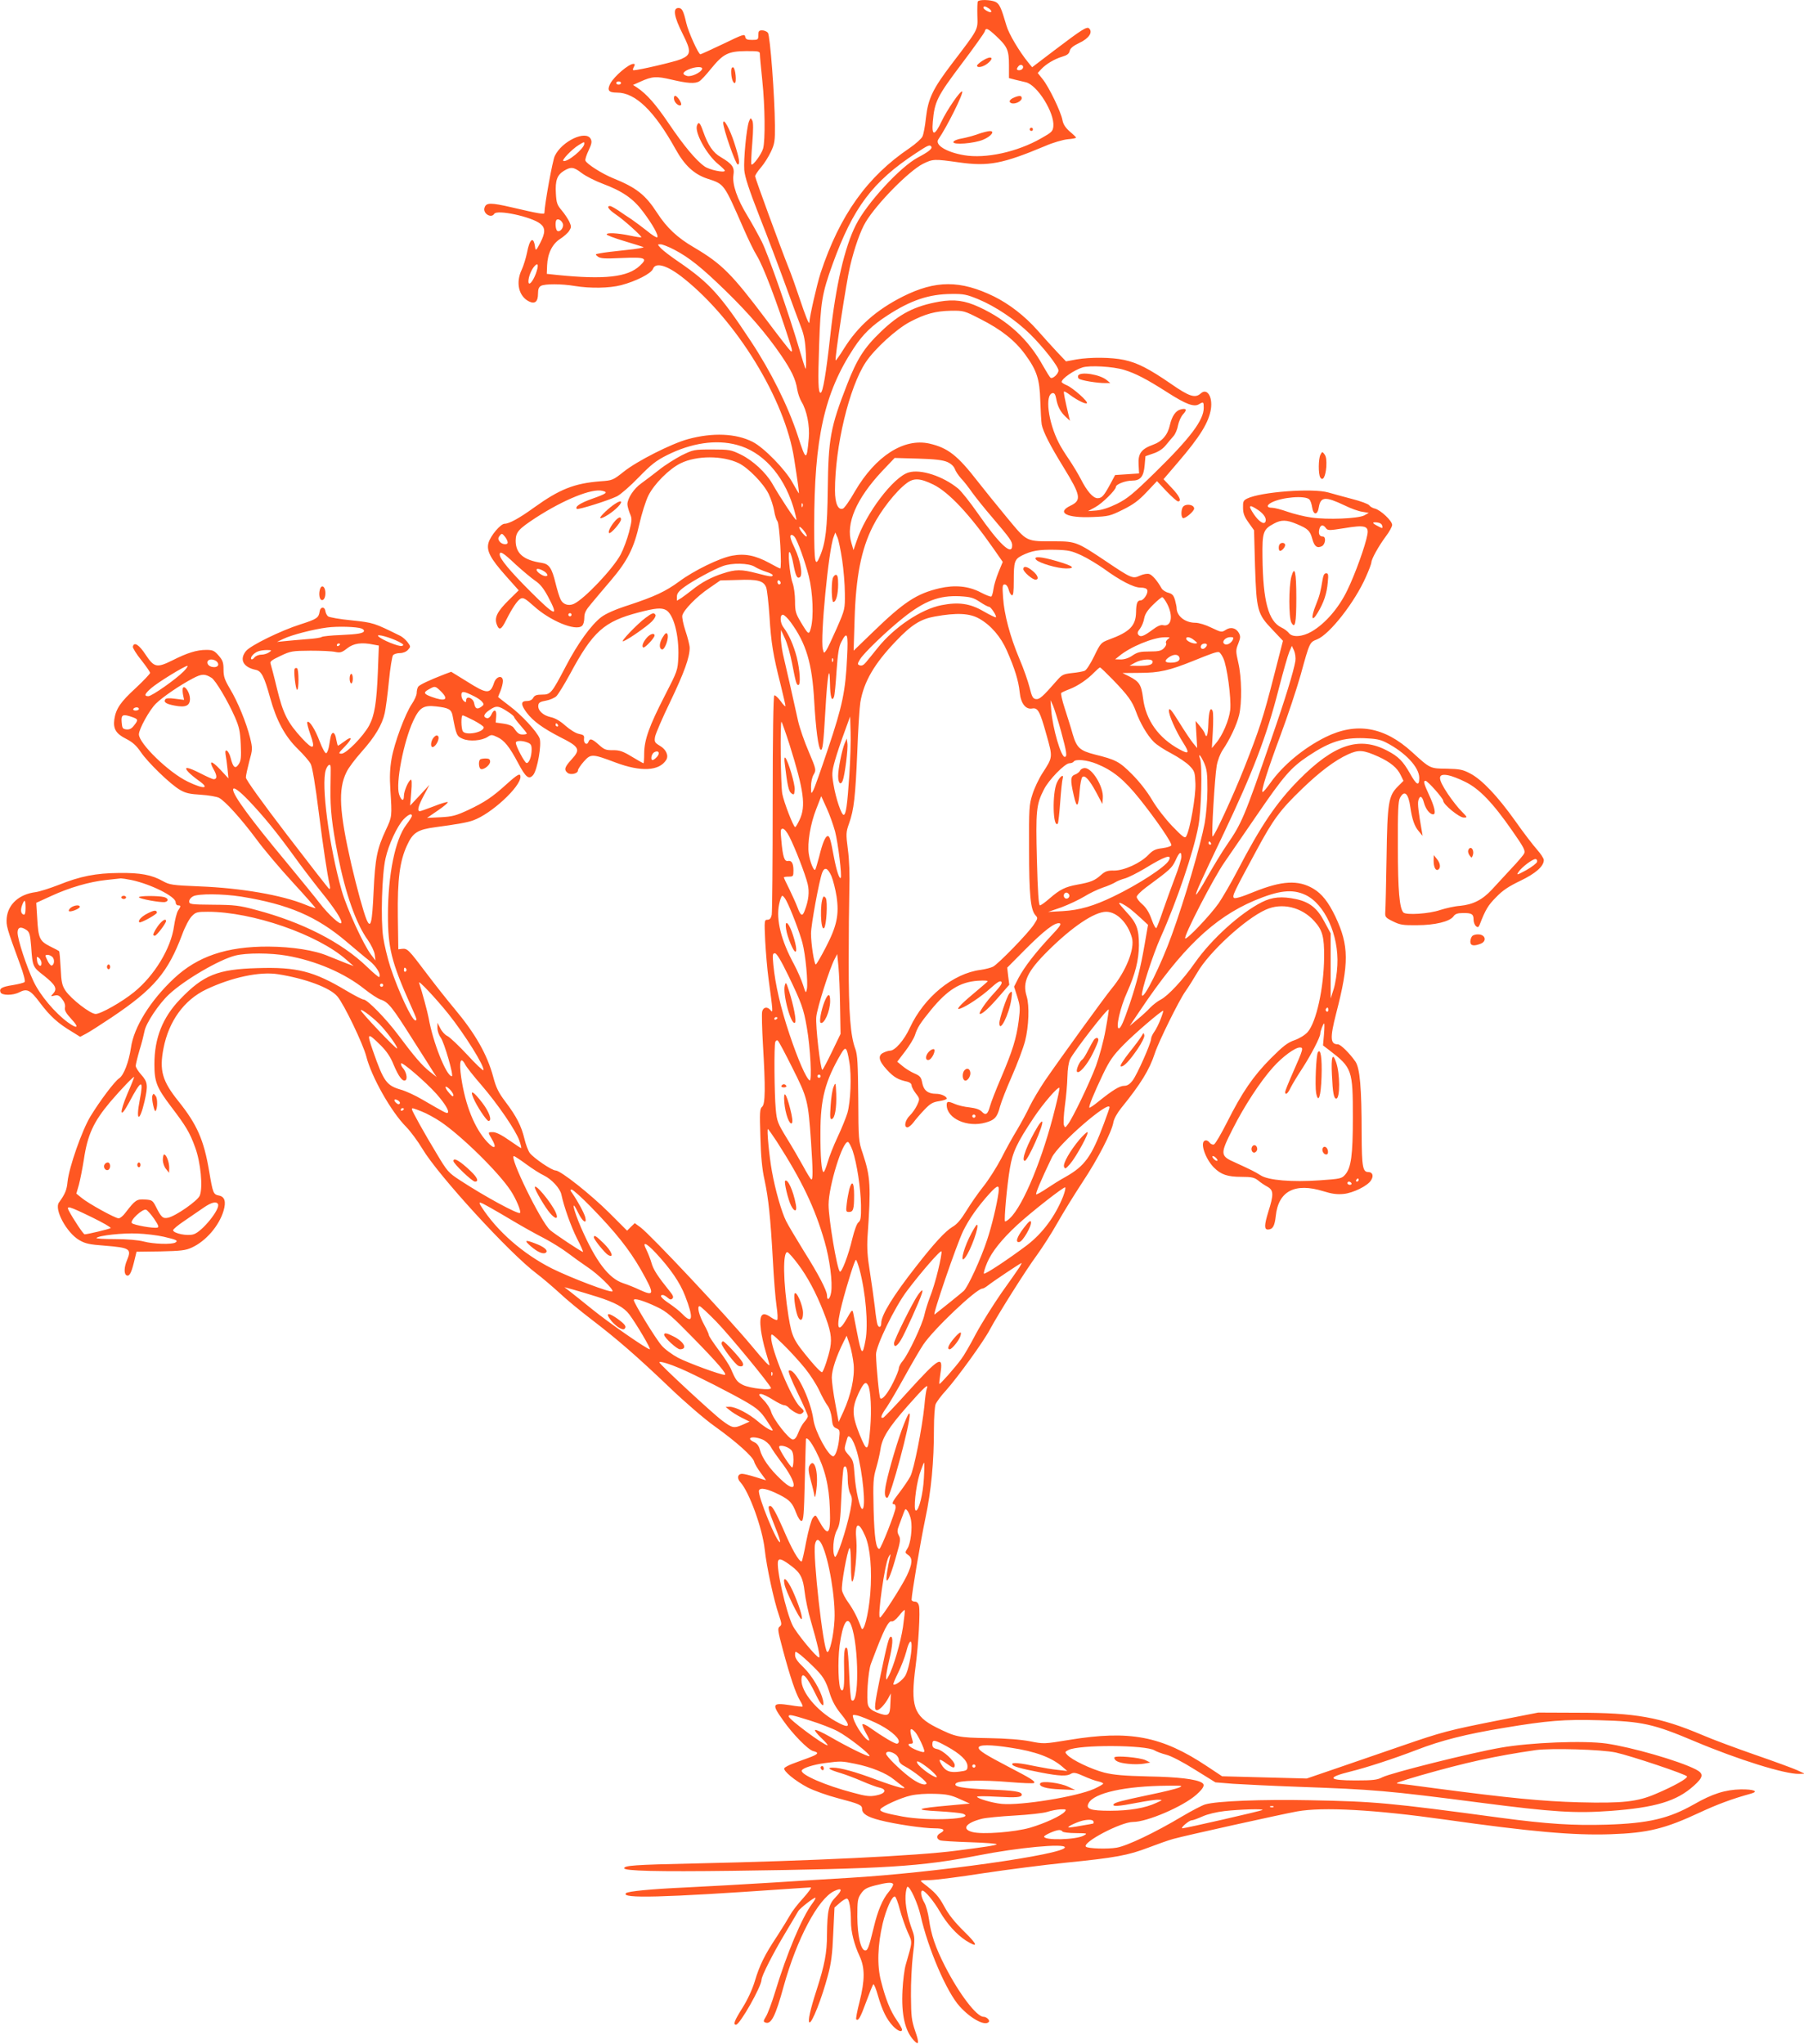 <?xml version="1.0" standalone="no"?>
<!DOCTYPE svg PUBLIC "-//W3C//DTD SVG 20010904//EN"
 "http://www.w3.org/TR/2001/REC-SVG-20010904/DTD/svg10.dtd">
<svg version="1.0" xmlns="http://www.w3.org/2000/svg"
 width="1130pt" height="1280pt" viewBox="0 0 1130 1280"
 preserveAspectRatio="xMidYMid meet">
<g transform="translate(0,1280) scale(0.1,-0.1)"
fill="#ff5722" stroke="none">
<path d="M6125 12791 c-3 -5 -4 -45 -3 -89 3 -92 9 -80 -161 -303 -119 -157
-147 -216 -161 -336 -5 -51 -15 -104 -22 -118 -6 -13 -42 -46 -80 -72 -267
-180 -438 -421 -558 -783 -23 -72 -69 -273 -70 -308 -1 -21 -24 37 -61 148
-23 69 -54 157 -70 195 -49 123 -209 559 -209 571 0 7 16 32 37 56 20 23 48
68 62 98 23 49 26 67 25 165 -1 177 -30 563 -44 580 -7 8 -23 15 -36 15 -20 0
-24 -5 -24 -30 0 -28 -2 -30 -39 -30 -32 0 -40 4 -43 20 -3 19 -14 15 -138
-45 -74 -35 -139 -65 -143 -65 -12 0 -75 139 -88 195 -18 78 -27 95 -49 95
-37 0 -29 -53 27 -164 54 -107 52 -129 -10 -156 -36 -16 -267 -70 -298 -70 -6
0 -6 7 1 20 8 15 8 20 -2 20 -30 0 -121 -78 -145 -123 -22 -43 -11 -57 42 -57
115 0 233 -114 366 -353 57 -103 116 -158 200 -186 107 -35 102 -28 226 -311
30 -69 67 -145 83 -170 41 -67 122 -279 205 -538 19 -58 20 -70 7 -60 -8 7
-76 94 -150 193 -219 291 -280 352 -454 455 -105 61 -171 123 -232 217 -73
113 -130 158 -276 217 -69 28 -165 89 -173 110 -3 6 6 35 20 64 19 41 22 55
13 72 -30 57 -181 -14 -225 -107 -14 -28 -64 -305 -65 -357 0 -10 -36 -4 -203
35 -134 31 -162 31 -172 -2 -12 -36 42 -69 61 -38 17 28 232 -18 288 -62 33
-26 33 -56 -1 -122 -24 -46 -28 -49 -31 -27 -9 73 -34 58 -51 -33 -7 -34 -22
-82 -33 -106 -39 -81 -19 -167 46 -199 37 -18 56 -1 56 49 0 28 5 41 19 49 25
13 128 13 211 -1 98 -16 217 -14 290 5 93 24 189 73 200 102 17 45 92 22 195
-61 330 -264 632 -757 689 -1126 22 -140 33 -219 30 -219 -1 0 -19 30 -40 68
-46 83 -180 220 -250 255 -104 53 -250 59 -404 17 -104 -28 -321 -138 -403
-204 -67 -53 -71 -55 -145 -60 -166 -13 -257 -50 -416 -164 -91 -66 -156 -102
-185 -102 -25 0 -88 -74 -101 -119 -14 -50 11 -98 108 -207 l81 -91 -60 -59
c-74 -73 -93 -110 -78 -153 15 -42 29 -36 59 25 39 77 70 123 91 135 17 8 29
1 82 -46 102 -93 262 -159 302 -125 9 7 15 29 15 51 0 30 9 48 43 88 23 28 79
94 125 148 103 121 144 203 177 352 14 62 39 142 56 177 37 74 131 168 203
203 101 49 262 49 364 0 60 -30 154 -126 187 -193 14 -29 29 -76 34 -104 4
-28 14 -58 21 -67 13 -16 29 -295 17 -295 -4 0 -35 16 -69 35 -87 47 -153 60
-232 45 -78 -14 -241 -94 -331 -161 -86 -63 -152 -94 -318 -149 -82 -26 -142
-53 -170 -74 -64 -49 -148 -165 -223 -309 -89 -170 -95 -177 -149 -177 -34 0
-47 -5 -55 -20 -7 -13 -21 -20 -40 -20 -39 0 -39 -22 -1 -73 41 -54 101 -97
209 -153 122 -61 130 -77 73 -139 -44 -48 -50 -65 -26 -85 19 -15 65 -5 65 15
0 8 17 33 37 56 44 49 52 49 198 -6 160 -60 274 -54 318 16 17 27 -1 66 -39
88 -33 20 -36 25 -31 56 3 19 46 119 96 222 87 182 121 276 121 336 0 16 -12
63 -26 105 -14 42 -23 86 -20 98 9 35 90 118 167 170 l71 49 109 3 c124 5 162
-5 178 -46 6 -15 15 -97 21 -182 10 -167 23 -244 70 -429 16 -66 30 -125 30
-132 0 -7 -14 7 -30 30 -17 23 -35 39 -40 36 -6 -4 -10 -255 -10 -674 0 -368
-3 -683 -6 -700 -5 -22 -12 -31 -27 -31 -19 0 -20 -4 -14 -132 4 -73 13 -180
21 -238 28 -206 29 -217 13 -197 -20 25 -46 21 -53 -8 -3 -13 -1 -107 5 -207
16 -269 15 -372 -5 -389 -15 -12 -16 -35 -11 -189 3 -122 11 -204 26 -270 25
-117 37 -234 52 -500 6 -113 16 -242 23 -288 7 -46 9 -85 4 -88 -4 -3 -21 4
-37 15 -58 42 -77 20 -65 -77 4 -31 17 -93 30 -136 13 -44 24 -81 24 -83 0
-12 -29 19 -113 120 -155 186 -628 690 -694 740 l-37 27 -24 -23 -24 -24 -111
111 c-119 118 -306 266 -337 266 -24 0 -138 78 -162 110 -10 14 -25 54 -33 88
-19 80 -50 141 -119 232 -44 58 -59 90 -76 154 -38 143 -114 275 -245 431 -37
44 -114 141 -170 215 -116 154 -123 161 -156 158 l-24 -3 -3 204 c-3 236 12
349 58 448 36 79 66 98 179 113 129 17 203 30 236 43 112 40 295 209 295 272
0 26 -17 17 -87 -46 -88 -80 -137 -113 -241 -162 -76 -35 -98 -41 -172 -45
l-85 -4 70 48 c38 26 65 49 59 51 -6 2 -46 -10 -88 -27 -42 -16 -81 -30 -86
-30 -19 0 -10 33 25 99 l35 66 -60 -65 -61 -65 7 84 c5 56 3 82 -3 78 -17 -10
-43 -73 -43 -101 0 -37 -16 -32 -30 9 -23 68 28 331 89 462 39 82 63 98 143
89 79 -9 95 -18 103 -58 23 -123 26 -129 64 -145 42 -18 118 -12 155 12 23 15
27 15 61 -1 44 -20 77 -62 130 -162 48 -91 68 -107 95 -75 26 32 54 192 40
229 -17 43 -114 148 -191 205 -38 29 -69 53 -69 54 0 1 7 19 15 38 8 20 15 48
15 62 0 39 -41 31 -55 -10 -24 -73 -44 -73 -170 7 l-99 61 -40 -15 c-99 -38
-159 -67 -167 -79 -5 -8 -9 -25 -9 -39 0 -14 -14 -45 -30 -68 -43 -64 -110
-245 -127 -342 -11 -62 -13 -115 -8 -195 11 -169 11 -169 -28 -252 -56 -120
-67 -178 -77 -387 -9 -198 -18 -236 -44 -175 -20 49 -59 191 -95 344 -76 333
-84 472 -31 579 11 25 54 82 95 128 83 93 129 169 145 243 6 27 18 117 26 199
8 83 20 156 26 163 6 7 25 13 43 13 19 0 39 8 50 20 18 20 18 21 -2 48 -11 15
-31 32 -44 39 -168 83 -168 83 -306 98 -74 7 -141 19 -148 25 -8 6 -15 21 -17
33 -4 30 -32 28 -36 -3 -6 -39 -17 -47 -120 -80 -123 -39 -315 -133 -342 -168
-42 -53 -16 -101 62 -117 35 -7 53 -41 90 -175 40 -144 93 -242 174 -321 36
-35 72 -77 80 -93 10 -17 30 -137 50 -299 30 -236 52 -382 70 -465 3 -14 1
-21 -5 -18 -5 3 -124 156 -265 340 -156 204 -256 343 -256 357 0 12 10 57 21
100 21 76 22 80 5 150 -24 95 -77 225 -126 306 -33 56 -40 76 -40 120 0 44 -5
58 -31 88 -27 31 -37 35 -78 35 -59 0 -119 -19 -210 -65 -99 -49 -115 -46
-169 35 -41 63 -73 83 -80 50 -1 -8 22 -46 53 -84 30 -38 55 -74 55 -80 0 -6
-41 -49 -90 -95 -95 -87 -124 -129 -134 -196 -8 -59 10 -90 74 -122 41 -21 64
-42 92 -83 44 -65 185 -202 246 -237 34 -20 61 -26 130 -30 48 -3 99 -12 113
-19 38 -19 139 -131 233 -257 45 -62 148 -184 229 -272 80 -87 145 -161 143
-162 -1 -2 -31 8 -65 22 -146 60 -404 104 -661 114 -173 7 -188 10 -230 33
-69 39 -141 53 -275 51 -145 -1 -244 -21 -376 -74 -54 -21 -119 -42 -146 -46
-103 -13 -172 -75 -181 -161 -4 -49 -1 -61 83 -290 23 -61 34 -106 29 -112 -5
-5 -38 -13 -73 -19 -70 -11 -87 -21 -78 -45 8 -21 78 -21 118 0 49 25 69 15
131 -68 61 -81 110 -126 197 -178 l53 -33 36 19 c20 10 93 57 162 103 265 178
352 281 442 521 17 47 44 97 59 112 25 26 34 28 101 28 278 0 689 -142 868
-301 l45 -39 -50 19 c-27 11 -77 31 -110 44 -84 36 -225 58 -374 59 -261 1
-444 -61 -592 -200 -148 -139 -251 -305 -269 -434 -13 -88 -45 -173 -74 -191
-29 -20 -119 -139 -180 -239 -53 -88 -133 -316 -143 -408 -5 -53 -15 -77 -54
-131 -31 -42 48 -189 127 -235 37 -22 64 -28 160 -35 159 -13 169 -20 139 -92
-18 -43 -19 -83 -4 -93 18 -11 31 12 48 81 l16 66 150 2 c128 3 157 6 196 24
88 40 171 136 199 230 17 57 8 89 -29 96 -35 7 -38 15 -61 152 -33 196 -76
293 -192 438 -102 127 -121 193 -94 332 33 170 129 303 268 369 160 76 336
113 449 95 172 -27 327 -85 372 -139 42 -49 161 -298 181 -375 32 -128 156
-348 250 -442 28 -29 74 -91 102 -138 99 -166 545 -653 714 -780 36 -27 99
-81 142 -120 42 -40 132 -114 200 -166 162 -124 287 -232 493 -429 95 -91 218
-197 280 -241 137 -98 241 -191 249 -223 3 -13 22 -45 41 -70 19 -25 34 -46
32 -46 -1 0 -31 9 -65 20 -35 11 -73 20 -83 20 -29 0 -35 -28 -11 -53 55 -61
138 -289 152 -421 11 -105 58 -323 89 -411 18 -54 19 -61 4 -72 -14 -11 -11
-26 22 -150 45 -167 78 -265 105 -311 12 -19 19 -36 17 -39 -2 -2 -37 1 -76 8
-115 17 -120 9 -45 -96 59 -85 156 -183 187 -191 41 -10 33 -20 -30 -43 -32
-12 -77 -28 -100 -37 -24 -9 -46 -21 -50 -27 -10 -16 66 -79 146 -121 39 -20
123 -50 188 -67 137 -36 153 -43 153 -68 0 -29 32 -50 111 -70 96 -25 274 -51
344 -51 57 0 70 -11 35 -30 -25 -13 -26 -35 -2 -45 9 -4 95 -9 190 -12 95 -3
169 -9 165 -13 -7 -7 -74 -17 -254 -40 -240 -32 -910 -64 -1639 -80 -378 -8
-440 -13 -440 -30 0 -17 208 -22 679 -16 969 13 1175 26 1536 96 253 50 545
77 545 51 0 -44 -824 -160 -1350 -191 -102 -6 -320 -19 -485 -30 -165 -10
-406 -24 -535 -30 -220 -10 -367 -24 -379 -36 -35 -35 230 -28 1004 26 77 5
146 10 153 10 8 0 -14 -30 -48 -68 -34 -37 -70 -84 -81 -105 -11 -20 -47 -79
-80 -130 -80 -120 -111 -183 -142 -287 -16 -52 -46 -116 -77 -165 -49 -78 -60
-105 -40 -105 24 0 160 240 160 282 0 23 72 165 149 293 40 66 75 127 80 135
9 18 103 91 109 85 2 -2 -7 -19 -21 -37 -64 -86 -159 -312 -232 -553 -20 -66
-46 -135 -57 -153 -17 -28 -18 -33 -4 -38 36 -14 63 38 115 228 82 295 215
547 316 595 50 24 54 8 10 -37 -45 -46 -53 -83 -55 -235 0 -116 -15 -191 -65
-347 -40 -123 -56 -196 -45 -203 15 -9 78 151 116 295 20 73 28 134 33 259 l8
165 32 28 c17 15 37 28 45 28 15 0 26 -61 26 -144 0 -63 20 -143 54 -216 34
-73 34 -149 0 -286 -15 -57 -24 -107 -21 -110 13 -13 26 10 62 108 21 57 41
107 45 111 4 4 17 -27 29 -70 28 -96 54 -148 94 -191 30 -31 57 -42 57 -22 0
6 -15 33 -34 60 -40 58 -69 131 -98 245 -25 97 -21 223 11 360 22 90 58 171
76 168 6 -1 20 -37 31 -81 12 -43 34 -107 49 -141 31 -69 32 -53 -12 -206 -8
-27 -17 -98 -20 -158 -8 -153 15 -254 70 -314 33 -37 36 -17 9 59 -22 65 -25
89 -26 218 -1 80 5 195 12 255 13 99 12 114 -3 155 -30 81 -46 161 -43 219 2
31 8 56 13 55 17 -1 64 -105 81 -179 47 -209 164 -482 246 -571 69 -76 156
-123 181 -97 10 10 -13 33 -33 33 -43 0 -153 145 -240 315 -60 117 -88 199
-101 295 -6 41 -19 89 -30 106 -19 32 -26 74 -11 74 16 0 71 -66 108 -130 46
-79 105 -144 163 -182 81 -51 77 -29 -9 55 -58 57 -98 106 -125 157 -36 66
-57 89 -133 147 -23 18 -22 18 45 19 37 1 187 20 333 43 146 22 379 52 517 66
310 31 390 46 518 95 55 21 125 46 155 54 75 21 676 154 775 172 162 29 486
11 925 -51 538 -76 807 -100 1038 -92 235 8 341 34 563 138 108 50 199 84 319
117 48 14 14 27 -65 26 -98 -2 -178 -27 -295 -94 -157 -89 -285 -119 -547
-127 -211 -6 -371 4 -663 43 -704 95 -787 102 -1195 110 -299 6 -585 -5 -655
-26 -19 -5 -84 -39 -145 -75 -171 -102 -343 -184 -410 -196 -55 -10 -181 -6
-193 6 -26 26 219 155 295 155 88 0 312 96 396 170 47 42 57 63 35 76 -36 22
-150 36 -333 39 -157 4 -217 9 -278 24 -81 21 -203 79 -232 111 -16 17 -15 19
6 30 65 35 487 33 541 -2 13 -8 46 -20 73 -27 29 -7 103 -45 179 -93 l129 -80
111 -9 c61 -4 246 -13 411 -19 473 -17 548 -23 1143 -100 448 -58 588 -67 808
-51 284 21 416 61 523 157 62 55 64 77 13 103 -105 54 -401 139 -560 162 -140
20 -476 7 -662 -26 -186 -32 -687 -158 -741 -185 -32 -17 -59 -20 -168 -20
-174 0 -184 18 -31 56 98 24 270 80 413 135 152 59 309 99 546 138 275 46 379
54 598 48 269 -7 340 -23 598 -132 273 -115 565 -206 654 -204 l36 1 -50 23
c-27 12 -144 55 -260 95 -115 40 -267 96 -336 126 -261 110 -413 138 -779 138
l-245 1 -245 -48 c-318 -63 -356 -73 -611 -161 -118 -41 -299 -103 -404 -139
l-190 -65 -265 7 -265 7 -95 63 c-284 189 -484 227 -862 165 -159 -26 -160
-26 -246 -9 -57 11 -147 18 -262 20 -189 3 -204 7 -327 68 -140 71 -161 133
-128 382 18 139 30 345 21 379 -4 17 -13 26 -26 26 -11 0 -20 5 -20 12 0 34
56 365 86 508 37 174 54 353 54 567 0 67 5 134 10 148 6 15 35 55 66 88 73 82
236 307 275 382 51 95 225 372 294 465 34 47 92 137 128 201 36 64 107 179
157 255 97 146 184 315 194 376 4 22 24 58 49 89 123 152 177 239 211 344 23
71 151 330 190 385 18 25 52 79 76 120 73 127 299 335 428 393 101 46 225 17
304 -71 52 -57 63 -99 62 -227 -2 -193 -49 -406 -103 -468 -17 -19 -51 -40
-82 -51 -44 -15 -72 -37 -150 -115 -110 -111 -179 -212 -273 -399 -37 -73 -73
-135 -82 -139 -8 -3 -21 2 -28 12 -8 11 -20 16 -29 12 -32 -12 3 -115 57 -169
44 -44 85 -58 172 -58 64 0 80 -4 104 -22 15 -13 42 -31 59 -40 39 -22 40 -48
5 -158 -25 -82 -26 -110 -2 -110 30 1 42 21 49 84 16 157 120 211 298 156 54
-17 87 -21 127 -17 60 6 149 50 171 84 19 28 11 53 -16 53 -35 0 -41 31 -42
237 0 294 -11 413 -39 455 -37 53 -93 108 -110 108 -48 0 -50 40 -11 192 82
316 81 426 -4 607 -44 92 -85 144 -139 176 -95 56 -197 50 -373 -21 -77 -32
-118 -43 -124 -37 -12 12 -1 34 139 293 107 199 149 256 288 390 112 108 205
178 288 216 66 30 96 28 191 -15 74 -34 118 -70 139 -116 l17 -35 -35 -35
c-59 -59 -66 -101 -71 -446 -3 -167 -6 -320 -8 -339 -2 -33 1 -37 48 -60 44
-22 63 -25 150 -24 114 0 206 23 229 55 10 15 25 21 58 21 56 1 68 -6 68 -41
0 -16 7 -34 15 -41 12 -10 16 -8 24 11 35 91 52 120 102 170 41 43 79 68 152
103 96 46 147 91 147 130 0 10 -19 39 -43 66 -23 26 -85 106 -136 179 -112
157 -209 259 -282 297 -47 25 -66 28 -146 30 -106 1 -104 0 -218 104 -174 159
-349 189 -542 94 -137 -68 -267 -176 -345 -286 -23 -32 -44 -58 -49 -58 -13 0
30 136 113 359 44 118 100 287 125 375 57 207 56 203 103 222 79 32 237 234
306 392 19 42 34 83 34 90 0 21 46 103 89 161 23 30 41 63 41 74 0 25 -72 93
-108 102 -14 3 -31 13 -36 21 -6 8 -54 26 -106 39 -52 14 -120 32 -150 41 -98
28 -421 4 -508 -38 -24 -12 -27 -19 -26 -58 0 -34 8 -56 35 -93 l34 -48 6
-222 c9 -280 15 -302 108 -399 l67 -71 -58 -226 c-64 -250 -89 -328 -185 -571
-72 -181 -190 -436 -198 -428 -8 8 14 372 26 442 6 35 22 76 38 100 43 63 87
155 102 216 19 77 17 239 -5 331 -16 71 -16 78 0 118 14 36 15 46 4 67 -18 32
-52 40 -83 19 -25 -16 -28 -15 -89 14 -36 18 -79 31 -101 31 -64 0 -117 42
-117 93 0 7 -5 29 -10 49 -9 30 -17 39 -42 46 -17 4 -36 17 -42 27 -26 47 -58
84 -77 90 -12 4 -37 0 -59 -10 -46 -21 -52 -18 -223 97 -166 111 -181 118
-303 118 -192 0 -177 -7 -307 149 -62 75 -144 176 -182 225 -127 164 -187 211
-303 238 -160 36 -337 -77 -467 -299 -32 -57 -66 -105 -75 -108 -30 -12 -50
32 -50 113 0 276 89 648 193 804 56 84 191 207 276 252 97 51 161 68 257 70
80 1 84 0 185 -52 129 -65 216 -134 279 -220 74 -101 92 -155 96 -292 2 -63 6
-130 9 -149 9 -45 50 -127 137 -268 108 -176 114 -206 43 -240 -90 -43 -23
-78 137 -71 102 4 112 7 191 46 65 32 99 57 149 110 l65 69 60 -64 c33 -34 65
-63 72 -63 24 0 9 34 -40 85 l-51 54 89 104 c140 163 195 252 208 337 11 77
-25 132 -64 96 -35 -31 -71 -20 -186 60 -138 95 -210 132 -294 150 -80 17
-211 18 -299 3 l-65 -12 -56 59 c-31 33 -86 94 -123 136 -80 90 -176 164 -273
212 -210 102 -364 102 -570 -1 -166 -84 -282 -186 -370 -328 -26 -42 -49 -74
-51 -72 -7 7 68 498 91 592 27 114 65 221 97 274 71 118 272 321 359 365 63
31 70 31 226 9 185 -26 273 -9 538 102 50 22 113 40 143 43 28 2 52 7 52 10 0
3 -17 20 -39 38 -27 24 -41 45 -46 71 -9 52 -85 209 -124 257 l-31 39 22 24
c31 33 82 63 131 78 31 9 43 18 47 36 4 17 22 32 62 51 59 28 84 66 60 90 -14
14 -46 -7 -219 -138 l-138 -105 -23 28 c-56 68 -124 182 -138 233 -33 113 -44
137 -70 149 -30 13 -101 15 -109 2z m71 -45 c10 -8 16 -17 12 -21 -7 -7 -48
16 -48 27 0 12 14 9 36 -6z m45 -173 c69 -65 79 -87 79 -182 l0 -80 38 -10
c20 -5 51 -12 67 -16 72 -16 181 -191 173 -276 -3 -31 -10 -38 -76 -75 -150
-86 -348 -129 -483 -106 -112 19 -186 65 -161 100 53 76 159 289 149 299 -10
9 -97 -118 -130 -189 -43 -91 -62 -91 -54 0 11 126 27 158 179 360 78 103 143
195 146 204 7 27 18 22 73 -29z m-1481 -115 c0 -13 7 -86 15 -163 17 -162 19
-374 5 -425 -10 -36 -64 -109 -73 -100 -3 3 -1 62 5 131 7 88 7 133 0 145 -10
18 -11 17 -21 -8 -15 -41 -34 -236 -29 -303 4 -44 29 -121 95 -290 50 -126
123 -320 163 -430 40 -110 84 -229 98 -265 19 -49 26 -89 30 -165 2 -55 2 -98
-2 -94 -3 3 -21 59 -40 125 -64 218 -194 590 -234 670 -22 43 -62 116 -90 162
-65 106 -96 198 -88 255 8 50 -7 70 -79 113 -49 28 -80 74 -111 162 -19 54
-28 63 -38 37 -17 -44 61 -185 134 -244 22 -18 40 -35 40 -40 0 -15 -97 5
-127 27 -54 38 -131 131 -223 267 -83 123 -139 186 -200 227 l-25 16 47 21
c73 33 99 35 196 12 98 -23 144 -26 171 -11 10 5 44 41 75 80 76 93 107 109
219 110 84 0 87 -1 87 -22z m1646 -87 c-8 -13 -36 -15 -36 -3 0 4 5 13 12 20
14 14 34 0 24 -17z m-2008 -3 c-8 -23 -67 -50 -93 -44 -34 9 -31 24 8 41 41
18 90 20 85 3z m-508 -88 c0 -5 -7 -10 -15 -10 -8 0 -15 5 -15 10 0 6 7 10 15
10 8 0 15 -4 15 -10z m-230 -380 c0 -30 -105 -117 -131 -108 -13 4 54 74 95
99 36 22 36 22 36 9z m2174 -19 c7 -12 -19 -33 -84 -67 -111 -59 -321 -287
-389 -423 -70 -138 -126 -379 -160 -691 -27 -244 -47 -360 -61 -360 -15 0 -17
69 -9 300 9 268 18 322 84 505 129 356 251 518 524 697 76 50 86 54 95 39z
m-2190 -165 c25 -19 84 -49 132 -67 123 -46 191 -93 252 -175 61 -81 99 -150
89 -160 -4 -4 -33 14 -64 40 -32 25 -76 58 -98 73 -22 14 -59 39 -82 55 -23
15 -46 28 -52 28 -24 0 -9 -22 36 -53 50 -33 166 -138 160 -143 -2 -2 -35 3
-73 11 -77 16 -144 19 -144 7 0 -5 48 -23 108 -41 59 -18 114 -35 122 -38 8
-4 -41 -12 -110 -19 -69 -7 -141 -16 -160 -20 -33 -6 -34 -6 -15 -21 16 -12
42 -14 145 -9 154 7 170 0 118 -48 -76 -72 -221 -88 -518 -58 l-65 7 2 53 c3
75 33 135 82 166 22 14 48 37 56 50 14 22 15 27 1 58 -9 18 -30 50 -48 71 -28
33 -33 47 -36 105 -5 82 8 116 50 142 45 27 61 25 112 -14z m-118 -318 c7 -23
-18 -54 -35 -44 -12 8 -15 58 -5 69 10 10 33 -4 40 -25z m698 -162 c92 -48
172 -112 320 -256 144 -140 257 -271 346 -401 67 -98 94 -153 104 -219 4 -24
16 -58 26 -75 34 -55 53 -152 46 -230 -13 -145 -17 -144 -69 17 -61 186 -168
401 -295 593 -190 288 -258 363 -449 494 -49 33 -100 72 -113 86 -23 25 -23
25 -2 25 11 0 50 -15 86 -34z m-868 -151 c-20 -52 -46 -79 -46 -47 0 28 18 73
38 95 24 27 27 4 8 -48z m2772 -159 c108 -45 232 -128 324 -218 84 -83 178
-203 178 -228 0 -21 -35 -54 -49 -46 -5 3 -26 37 -47 74 -92 167 -222 286
-401 369 -89 41 -155 50 -249 34 -154 -27 -250 -76 -368 -190 -104 -100 -148
-170 -210 -329 -105 -269 -117 -339 -121 -657 -3 -243 -13 -334 -49 -418 -30
-74 -36 -45 -36 187 0 551 63 835 248 1116 57 87 114 142 213 206 145 94 258
132 399 133 75 1 95 -3 168 -33z m912 -442 c73 -22 142 -58 275 -143 114 -73
165 -92 196 -72 27 16 29 15 29 -23 0 -77 -83 -188 -307 -407 -136 -133 -172
-162 -236 -194 -51 -25 -95 -39 -129 -42 l-53 -4 46 25 c43 23 129 108 129
127 0 16 59 39 100 39 53 0 74 24 80 97 l5 56 49 17 c31 10 59 28 77 50 15 19
38 45 49 58 12 13 25 44 29 68 5 25 19 56 32 70 26 28 21 39 -15 30 -32 -8
-55 -42 -68 -98 -13 -61 -49 -103 -105 -123 -74 -27 -95 -55 -91 -124 l3 -56
-75 -5 -75 -5 -30 -56 c-40 -74 -53 -89 -80 -89 -28 0 -66 43 -105 120 -16 31
-49 86 -74 123 -25 36 -54 83 -64 104 -67 131 -88 302 -39 311 11 2 18 -7 23
-35 9 -49 26 -82 59 -113 l27 -25 -6 25 c-27 113 -35 155 -31 158 2 2 19 -7
37 -21 46 -34 99 -60 106 -52 10 10 -87 95 -125 112 -18 7 -33 17 -33 21 0 21
79 75 131 91 45 14 190 6 259 -15z m-2425 -470 c158 -41 289 -183 352 -382 14
-45 23 -85 21 -88 -5 -5 -99 137 -151 228 -40 69 -121 144 -196 181 -62 30
-71 32 -181 32 -114 0 -117 -1 -191 -37 -40 -21 -104 -61 -140 -90 -37 -29
-87 -67 -112 -85 -46 -32 -87 -94 -87 -131 0 -11 7 -36 15 -57 15 -34 14 -42
-5 -118 -12 -45 -35 -107 -52 -139 -47 -89 -229 -281 -294 -310 -33 -15 -69
-3 -83 29 -8 16 -21 60 -31 100 -23 95 -40 121 -87 128 -114 17 -163 59 -163
139 1 54 17 72 125 143 176 114 353 186 419 169 37 -9 27 -17 -66 -50 -73 -26
-108 -49 -95 -63 8 -7 197 52 252 79 22 11 83 64 135 118 79 81 109 105 179
140 152 76 306 99 436 64z m1318 -107 c23 -10 41 -26 48 -44 5 -15 23 -41 38
-58 16 -16 48 -57 71 -90 24 -33 80 -103 125 -155 113 -133 125 -150 125 -176
0 -68 -80 7 -215 201 -48 69 -103 138 -123 155 -95 78 -235 124 -311 101 -95
-28 -269 -258 -326 -431 l-19 -55 -13 45 c-37 120 31 277 192 449 l79 83 146
-4 c105 -3 155 -9 183 -21z m-86 -142 c97 -48 227 -187 377 -402 l57 -82 -26
-63 c-14 -35 -29 -82 -32 -106 -3 -23 -9 -45 -14 -48 -4 -2 -34 9 -66 26 -76
40 -162 48 -258 26 -144 -34 -223 -86 -419 -276 l-119 -115 6 195 c8 268 41
439 115 585 48 96 143 218 210 268 45 35 85 33 169 -8z m2355 -93 c6 -6 14
-28 17 -49 8 -51 34 -51 42 1 11 66 41 68 161 11 38 -19 88 -37 111 -40 l41
-7 -29 -16 c-39 -20 -230 -28 -332 -13 -43 6 -110 23 -148 36 -39 14 -82 25
-97 25 -34 0 -36 15 -5 32 63 34 212 47 239 20z m-3175 -44 c-3 -8 -6 -5 -6 6
-1 11 2 17 5 13 3 -3 4 -12 1 -19z m2855 -23 c37 -25 55 -56 43 -75 -10 -16
-41 6 -70 48 -40 59 -32 67 27 27z m241 -87 c69 -29 83 -41 97 -93 13 -48 31
-61 61 -45 22 13 26 60 5 60 -21 0 -29 17 -22 46 7 28 24 31 41 7 12 -16 19
-16 114 -1 131 22 156 15 146 -40 -12 -68 -76 -246 -125 -347 -53 -111 -138
-210 -224 -260 -58 -34 -122 -38 -143 -9 -8 10 -28 26 -46 34 -82 39 -116 165
-119 441 -2 156 4 174 72 210 45 25 80 24 143 -3z m535 -11 c4 -17 2 -18 -27
-2 -38 19 -39 27 -4 23 17 -2 29 -10 31 -21z m-3618 -37 c12 -16 17 -30 11
-30 -5 0 -19 14 -31 30 -12 17 -17 30 -11 30 5 0 19 -13 31 -30z m-1860 -67
c0 -19 -40 -13 -53 9 -8 12 -7 21 3 33 13 16 15 15 32 -5 10 -12 18 -29 18
-37z m2095 -109 c9 -60 17 -154 17 -209 1 -99 1 -101 -50 -218 -29 -65 -58
-128 -66 -139 -15 -21 -15 -21 -22 7 -17 69 36 624 68 703 l10 27 14 -31 c7
-17 20 -80 29 -140z m-298 144 c19 -24 65 -152 89 -246 26 -104 32 -256 13
-326 -12 -44 -15 -42 -63 38 -32 54 -36 67 -36 132 0 40 -7 91 -16 115 -18 51
-32 213 -16 190 6 -8 16 -42 22 -76 14 -72 23 -91 40 -80 20 12 4 105 -30 177
-31 65 -36 88 -21 88 5 0 13 -6 18 -12z m1797 -116 c37 -17 99 -55 138 -82
104 -76 189 -120 232 -120 23 0 39 -5 42 -15 8 -19 -22 -65 -41 -65 -21 0 -28
-17 -29 -75 -2 -85 -40 -123 -171 -171 -48 -18 -52 -22 -91 -103 -23 -47 -49
-88 -60 -92 -10 -4 -46 -11 -79 -14 -54 -6 -64 -11 -95 -47 -90 -103 -109
-119 -131 -116 -19 2 -26 15 -40 73 -10 39 -38 120 -64 180 -58 138 -95 276
-102 383 -5 71 -4 82 10 82 10 0 20 -13 25 -32 4 -17 13 -33 20 -36 9 -3 12
21 12 90 0 121 5 135 51 159 60 30 106 38 209 36 83 -2 103 -7 164 -35z
m-3545 -56 c44 -40 99 -86 122 -102 32 -21 54 -49 81 -99 72 -135 49 -128
-112 33 -126 126 -190 203 -190 229 0 25 21 13 99 -61z m1498 -15 c17 -11 50
-25 72 -32 23 -7 41 -16 41 -21 0 -12 -16 -10 -100 12 -96 25 -132 25 -211 -1
-73 -23 -136 -57 -194 -104 -22 -17 -52 -40 -67 -50 l-28 -17 0 26 c0 19 12
35 48 61 52 38 182 109 240 130 57 21 161 19 199 -4z m-1308 -37 c22 -21 3
-30 -26 -14 -36 20 -44 45 -12 35 13 -4 30 -13 38 -21z m1471 -65 c0 -5 -4 -9
-10 -9 -5 0 -10 7 -10 16 0 8 5 12 10 9 6 -3 10 -10 10 -16z m1247 -118 c25
-17 51 -31 58 -31 12 0 50 -59 43 -66 -3 -2 -38 15 -78 38 -84 49 -156 59
-263 38 -127 -25 -295 -137 -399 -267 -29 -36 -62 -77 -74 -91 -14 -17 -26
-23 -38 -19 -16 6 -16 9 1 38 22 38 171 181 272 261 132 105 224 140 353 134
67 -4 85 -9 125 -35z m1174 -13 c40 -78 26 -146 -27 -133 -14 3 -36 -7 -65
-29 -55 -41 -75 -48 -88 -32 -8 10 -6 20 10 39 11 15 23 44 26 64 5 27 20 51
55 85 27 27 53 48 58 48 5 0 19 -19 31 -42z m-3140 -38 c48 -26 83 -157 78
-294 -4 -85 -5 -87 -85 -243 -97 -189 -128 -275 -129 -360 0 -35 -2 -63 -4
-63 -3 0 -35 18 -73 41 -56 34 -76 41 -118 41 -45 -1 -56 4 -89 34 -43 38 -56
42 -65 18 -9 -24 -31 -10 -28 18 3 22 -2 26 -32 32 -20 4 -54 25 -84 51 -32
29 -64 48 -93 54 -49 11 -82 43 -77 75 2 16 13 22 47 28 24 4 54 17 66 28 12
12 50 74 85 138 144 268 213 330 432 387 104 27 140 30 169 15z m-591 -30 c0
-5 -4 -10 -10 -10 -5 0 -10 5 -10 10 0 6 5 10 10 10 6 0 10 -4 10 -10z m2555
-25 c72 -41 134 -113 172 -200 49 -111 73 -189 80 -259 7 -72 38 -111 79 -103
35 6 48 -17 89 -165 40 -142 40 -139 -24 -238 -23 -35 -52 -96 -64 -135 -21
-65 -22 -88 -21 -345 0 -284 9 -377 40 -412 16 -17 15 -20 -10 -58 -35 -54
-224 -248 -256 -264 -14 -7 -49 -16 -78 -20 -172 -22 -353 -170 -442 -361 -36
-79 -94 -145 -125 -145 -8 0 -26 -5 -40 -12 -38 -17 -32 -51 20 -107 44 -48
71 -63 128 -75 16 -4 27 -13 27 -23 0 -9 12 -32 26 -50 26 -34 26 -35 9 -73
-10 -21 -30 -51 -46 -66 -30 -29 -39 -74 -15 -74 8 0 25 14 38 31 13 18 43 53
68 79 37 39 53 48 93 54 26 4 47 11 47 16 0 14 -35 30 -67 30 -50 0 -77 21
-86 67 -7 37 -13 45 -50 61 -23 10 -57 31 -74 46 l-33 27 49 64 c27 35 55 81
62 102 16 49 31 73 101 159 103 125 181 174 293 182 47 3 67 1 60 -6 -5 -5
-46 -40 -90 -77 -85 -71 -113 -104 -79 -91 43 16 129 74 186 125 43 39 62 51
70 43 8 -8 -4 -27 -44 -70 -56 -60 -104 -132 -89 -132 16 0 62 43 122 113 l61
70 -7 54 -6 53 113 114 c120 120 185 170 215 164 14 -3 2 -21 -58 -84 -96
-103 -162 -189 -199 -258 l-28 -55 20 -63 c18 -57 19 -72 9 -150 -14 -110 -39
-190 -111 -359 -32 -74 -63 -154 -69 -177 -14 -51 -27 -60 -51 -34 -13 14 -38
22 -77 27 -32 3 -73 13 -91 21 -44 19 -52 18 -52 -6 0 -85 129 -143 244 -110
57 16 73 34 90 101 8 30 42 116 75 191 33 75 70 173 82 219 23 90 28 220 10
279 -28 90 3 156 134 286 152 151 291 244 364 244 66 0 135 -69 161 -162 20
-68 -37 -211 -126 -318 -50 -61 -324 -440 -421 -581 -33 -50 -75 -120 -93
-157 -17 -37 -53 -103 -79 -147 -27 -44 -72 -125 -100 -181 -29 -55 -79 -134
-112 -175 -32 -40 -80 -109 -106 -152 -34 -55 -59 -85 -88 -101 -44 -27 -113
-101 -229 -250 -141 -180 -216 -302 -216 -351 0 -28 -15 -34 -24 -9 -3 8 -11
57 -16 107 -6 51 -20 150 -31 221 -16 97 -19 152 -15 220 22 319 19 375 -30
523 -26 76 -27 86 -28 343 -2 219 -5 273 -18 310 -31 82 -42 225 -42 540 0
168 2 373 4 455 3 94 0 189 -9 255 -13 100 -12 108 8 165 30 85 39 165 51 450
5 138 14 276 19 307 22 129 87 241 223 383 97 102 154 138 243 154 138 25 220
21 280 -14z m-1182 -22 c97 -133 134 -257 147 -493 10 -175 26 -296 40 -305
13 -8 18 36 30 245 12 218 27 305 29 168 1 -83 12 -117 25 -82 4 9 11 81 16
161 8 111 14 153 30 183 37 72 44 52 36 -97 -10 -212 -29 -303 -118 -568 -44
-132 -86 -251 -94 -265 -13 -24 -13 -23 -14 23 0 29 7 61 17 77 16 28 16 31
-31 142 -27 62 -57 149 -67 193 -10 44 -32 143 -49 220 -18 77 -38 167 -46
200 -7 33 -13 80 -13 105 l1 45 24 -52 c14 -29 34 -98 45 -155 24 -124 28
-138 40 -138 15 0 10 93 -10 173 -20 77 -50 144 -82 186 -23 28 -26 81 -5 81
8 0 30 -21 49 -47z m-2689 -39 c9 -3 16 -10 16 -14 0 -16 -37 -22 -145 -27
-60 -2 -114 -8 -120 -12 -5 -5 -48 -11 -95 -14 -47 -4 -107 -9 -135 -12 l-50
-5 40 19 c51 25 188 60 273 71 68 9 187 5 216 -6z m236 -84 c28 -15 32 -20 18
-25 -18 -7 -130 39 -149 61 -14 17 77 -8 131 -36z m4815 17 c-10 -8 -15 -19
-11 -25 4 -6 -2 -20 -14 -32 -16 -16 -33 -20 -90 -20 -57 0 -75 -4 -106 -25
-23 -16 -50 -25 -73 -25 l-36 1 25 20 c69 58 213 117 284 118 36 1 38 0 21
-12z m166 -7 c21 -17 22 -19 6 -20 -23 0 -57 18 -57 30 0 16 26 11 51 -10z
m240 1 c-13 -23 -41 -35 -54 -22 -15 15 11 41 40 41 20 0 22 -3 14 -19z
m-5591 -25 c0 -3 -4 -8 -10 -11 -5 -3 -10 -1 -10 4 0 6 5 11 10 11 6 0 10 -2
10 -4z m210 -3 l33 -6 -6 -161 c-8 -200 -21 -276 -55 -340 -37 -68 -143 -176
-173 -176 -21 0 -19 4 21 45 50 51 48 71 -4 31 -19 -14 -37 -26 -39 -26 -2 0
-7 18 -11 40 -6 40 -22 53 -32 26 -3 -8 -8 -35 -12 -62 -4 -26 -12 -49 -19
-51 -6 -2 -23 28 -40 72 -28 76 -66 136 -78 123 -4 -3 5 -38 19 -77 34 -95 19
-102 -53 -24 -90 98 -118 154 -156 310 -18 76 -37 146 -40 156 -6 14 6 23 61
49 65 31 75 32 189 33 66 0 136 -3 156 -8 31 -6 41 -3 74 23 39 31 90 39 165
23z m5220 -2 c0 -5 -6 -14 -14 -20 -16 -13 -32 2 -21 19 8 12 35 13 35 1z
m554 -101 c-11 -65 -64 -239 -149 -483 -173 -501 -186 -531 -280 -668 -30 -43
-84 -133 -122 -199 -37 -67 -69 -117 -71 -112 -3 10 27 77 171 378 185 389
270 610 346 907 28 109 58 214 67 235 l16 37 14 -30 c7 -17 11 -45 8 -65z
m-6428 55 c-11 -8 -33 -15 -49 -15 -17 0 -35 -8 -43 -17 -7 -10 -16 -15 -20
-11 -9 10 15 38 41 48 11 5 36 9 55 9 33 0 34 -1 16 -14z m5976 -36 c24 -49
51 -251 44 -324 -7 -64 -48 -161 -90 -210 l-25 -30 6 106 c3 59 3 115 -1 125
-13 33 -25 -1 -27 -78 -3 -75 -11 -97 -23 -60 -3 9 -18 31 -32 47 l-25 30 5
-85 5 -85 -25 30 c-14 17 -53 75 -87 130 -49 79 -63 95 -65 77 -4 -25 43 -131
89 -203 42 -66 37 -75 -23 -42 -131 71 -211 183 -228 320 -11 85 -23 104 -87
137 l-42 21 107 1 c123 0 187 15 336 75 116 47 147 58 161 55 6 -1 18 -18 27
-37z m-275 5 c8 -21 -13 -34 -54 -34 -38 0 -42 12 -11 34 29 20 57 20 65 0z
m-2170 -26 c-3 -8 -6 -5 -6 6 -1 11 2 17 5 13 3 -3 4 -12 1 -19z m-3857 -3
c18 -22 -1 -39 -34 -31 -35 9 -36 46 -2 46 13 0 29 -7 36 -15z m5860 1 c0 -19
-23 -26 -88 -26 l-57 1 35 19 c42 23 110 27 110 6z m-6070 -61 c-48 -49 -199
-155 -221 -155 -29 0 -23 15 20 52 42 36 208 138 225 138 5 0 -5 -16 -24 -35z
m5821 -52 c94 -97 121 -135 144 -198 25 -71 72 -151 111 -190 18 -19 69 -52
112 -74 43 -23 94 -57 113 -77 32 -33 34 -40 37 -112 3 -76 -34 -290 -58 -330
-8 -14 -21 -4 -87 64 -44 46 -99 117 -127 165 -30 51 -79 114 -125 160 -80 80
-101 91 -234 124 -93 24 -113 42 -138 128 -11 40 -34 112 -50 162 -16 49 -26
92 -21 96 4 3 27 14 51 23 53 20 115 63 155 105 17 17 33 31 36 31 4 0 40 -35
81 -77z m-5646 12 c25 -15 102 -145 146 -245 28 -64 33 -90 37 -172 4 -81 1
-103 -13 -124 -21 -32 -35 -21 -50 38 -12 49 -40 68 -32 22 3 -16 9 -56 12
-89 l6 -60 -50 54 c-57 61 -76 61 -42 1 22 -39 21 -60 -1 -60 -6 0 -42 16 -79
35 -84 43 -113 47 -79 10 12 -13 40 -36 61 -51 78 -54 38 -59 -65 -9 -119 57
-306 239 -306 296 0 33 66 153 107 193 43 42 150 115 232 158 55 29 75 29 116
3z m1437 -85 c52 -52 28 -66 -59 -34 -50 18 -53 28 -15 48 37 21 39 20 74 -14z
m209 -31 c19 -9 42 -25 49 -34 12 -15 12 -19 -5 -31 -26 -19 -39 -13 -45 22
-6 33 -50 50 -50 18 0 -13 -3 -14 -15 -4 -8 7 -15 23 -15 37 0 27 14 26 81 -8z
m3675 -218 c36 -132 40 -161 23 -161 -23 0 -75 178 -84 290 l-5 65 16 -34 c8
-19 31 -91 50 -160z m-3464 121 c21 -13 38 -28 38 -32 0 -4 18 -28 40 -53 22
-25 40 -48 40 -51 0 -3 -11 -6 -25 -6 -24 0 -33 7 -58 43 -8 11 -32 21 -62 25
l-50 7 3 38 c4 43 -13 50 -30 12 -6 -14 -18 -24 -26 -23 -29 6 -23 27 15 52
42 29 56 27 115 -12z m-2312 18 c0 -5 -9 -10 -21 -10 -11 0 -17 5 -14 10 3 6
13 10 21 10 8 0 14 -4 14 -10z m-41 -51 c37 -13 38 -18 10 -53 -15 -20 -29
-26 -48 -24 -23 3 -26 8 -29 46 -4 47 7 52 67 31z m2139 -21 c34 -18 62 -37
62 -43 0 -32 -113 -53 -131 -25 -11 18 -12 100 -1 100 4 0 35 -14 70 -32z
m2352 -343 c-13 -192 -21 -245 -35 -248 -14 -3 -50 104 -64 190 -11 65 -11 78
9 150 12 43 39 123 59 177 l36 99 3 -99 c2 -54 -2 -175 -8 -269z m-375 193
c91 -290 104 -387 63 -473 -12 -25 -24 -45 -27 -45 -11 0 -71 156 -81 209 -10
53 -14 451 -5 451 2 0 25 -64 50 -142z m-1450 122 c3 -5 1 -10 -4 -10 -6 0
-11 5 -11 10 0 6 2 10 4 10 3 0 8 -4 11 -10z m5185 -109 c122 -62 210 -156
210 -223 0 -54 -17 -46 -58 28 -44 77 -72 106 -141 142 -177 94 -335 41 -557
-184 -139 -141 -237 -286 -384 -569 -40 -77 -93 -167 -116 -201 -55 -78 -201
-231 -210 -221 -12 12 178 380 246 477 32 47 123 179 202 294 169 247 213 298
322 371 137 91 217 116 351 112 70 -3 100 -8 135 -26z m-5376 -1 c21 -8 26
-16 26 -44 0 -45 -17 -89 -33 -84 -12 4 -65 103 -66 126 -1 14 38 16 73 2z
m811 -90 c-10 -11 -22 -20 -27 -20 -15 0 -8 39 10 49 26 15 39 -5 17 -29z
m3427 -37 c18 -41 21 -67 21 -168 0 -68 -8 -159 -17 -210 -27 -143 -123 -471
-206 -700 -67 -187 -177 -408 -187 -378 -7 21 68 254 118 365 100 223 205 532
235 693 19 96 26 382 11 423 -15 41 4 22 25 -25z m-672 -7 c101 -41 171 -98
268 -219 104 -130 204 -276 199 -291 -2 -6 -27 -14 -57 -18 -43 -5 -59 -13
-87 -42 -50 -52 -152 -98 -214 -98 -41 1 -56 -4 -83 -28 -39 -35 -64 -45 -147
-60 -77 -14 -109 -30 -174 -86 -27 -24 -55 -44 -61 -44 -8 0 -14 83 -19 285
-8 308 -4 347 43 439 29 60 132 166 161 166 11 0 23 5 26 10 11 18 84 11 145
-14z m-4799 -18 c1 -7 0 -67 -1 -133 -2 -134 9 -228 46 -420 48 -242 114 -430
188 -532 20 -29 40 -69 43 -90 l5 -38 -27 35 c-48 62 -153 292 -184 400 -80
282 -131 669 -100 759 11 31 28 42 30 19z m7106 -94 c89 -43 175 -133 297
-309 70 -100 82 -123 73 -140 -5 -11 -42 -54 -81 -95 -39 -42 -93 -101 -121
-131 -59 -64 -118 -94 -200 -102 -33 -2 -89 -15 -124 -26 -69 -24 -212 -33
-230 -16 -25 25 -35 137 -35 411 -1 224 2 286 13 307 28 52 53 29 65 -58 11
-76 26 -120 53 -151 l24 -29 -5 30 c-21 119 -27 170 -22 191 9 35 24 30 35
-12 11 -41 37 -74 58 -74 20 0 9 48 -28 127 -30 65 -35 83 -20 83 14 0 111
-110 111 -125 0 -23 100 -105 128 -105 25 0 25 0 -12 38 -21 20 -60 70 -87
110 -66 99 -65 129 1 117 19 -3 67 -21 107 -41z m-7616 -121 c91 -96 171 -194
278 -341 45 -63 120 -161 167 -220 91 -112 138 -185 132 -202 -5 -17 -82 54
-135 123 -26 34 -122 152 -213 262 -218 262 -330 414 -330 450 0 21 38 -6 101
-72z m3670 -191 c19 -75 44 -280 35 -290 -9 -8 -27 48 -43 133 -20 107 -26
129 -38 129 -14 1 -33 -42 -54 -129 -11 -42 -22 -79 -25 -82 -9 -9 -33 51 -40
100 -10 67 10 188 47 281 l31 80 34 -75 c19 -41 42 -107 53 -147z m-2651 98
c0 -5 -16 -30 -35 -55 -70 -92 -115 -314 -115 -566 0 -205 22 -294 139 -557
45 -101 45 -102 32 -102 -21 0 -107 185 -156 334 -18 56 -38 140 -45 187 -16
109 -8 396 15 494 19 86 72 199 112 243 31 32 53 41 53 22z m2365 -131 c36
-71 100 -236 114 -295 12 -50 6 -103 -19 -168 -14 -38 -25 -32 -45 22 -10 26
-33 77 -51 114 -19 37 -34 70 -34 73 0 3 14 5 30 5 28 0 30 2 30 38 0 45 -11
65 -35 60 -22 -4 -32 27 -41 130 -6 62 -5 72 9 72 10 0 27 -21 42 -51z m2640
-39 c3 -5 1 -10 -4 -10 -6 0 -11 5 -11 10 0 6 2 10 4 10 3 0 8 -4 11 -10z
m-185 -86 c0 -14 -18 -73 -41 -132 -22 -59 -56 -151 -74 -204 -18 -54 -37
-103 -41 -109 -4 -7 -17 15 -30 52 -15 43 -34 74 -58 95 -20 17 -36 38 -36 47
0 9 26 35 58 59 153 113 162 121 185 169 24 54 37 62 37 23z m-79 -23 c-22
-41 -194 -152 -346 -225 -124 -60 -213 -86 -319 -92 l-91 -5 84 29 c45 17 109
47 142 67 32 20 84 45 116 56 31 10 67 26 78 33 12 8 40 19 62 25 21 6 77 34
124 62 127 78 173 93 150 50z m2307 -8 c-2 -9 -32 -32 -67 -52 -61 -33 -64
-33 -48 -10 21 30 86 79 105 79 7 0 12 -7 10 -17z m-4420 -90 c11 -27 25 -83
32 -127 17 -114 2 -185 -67 -318 -31 -60 -59 -108 -63 -108 -10 0 -30 129 -30
194 0 54 51 331 70 381 15 38 35 30 58 -22z m-4386 -24 c124 -26 278 -104 278
-139 0 -11 7 -20 15 -20 19 0 19 -5 0 -33 -8 -13 -19 -56 -25 -97 -19 -139
-123 -310 -250 -413 -76 -62 -209 -137 -241 -137 -33 0 -153 93 -189 146 -21
32 -26 52 -30 140 -3 56 -7 104 -10 107 -3 3 -29 17 -58 31 -64 33 -72 50 -79
176 l-6 96 94 43 c115 53 240 89 344 100 44 5 85 9 92 10 7 0 36 -4 65 -10z
m7354 -93 c122 -57 211 -252 201 -441 -2 -49 -13 -117 -23 -149 l-19 -59 0
204 0 204 -40 74 c-44 84 -93 122 -176 140 -89 19 -150 14 -215 -19 -135 -68
-315 -231 -419 -379 -74 -106 -168 -207 -214 -231 -20 -10 -49 -33 -66 -50
-16 -18 -52 -51 -79 -73 l-50 -42 64 95 c260 388 461 581 717 690 153 64 237
74 319 36z m-1480 3 c10 -17 -13 -36 -27 -22 -12 12 -4 33 11 33 5 0 12 -5 16
-11z m-5186 -14 c297 -48 474 -124 661 -283 50 -42 113 -96 142 -118 45 -36
76 -88 62 -103 -3 -2 -38 27 -78 66 -158 152 -402 277 -692 354 -107 29 -136
32 -270 33 -141 1 -150 3 -150 21 0 11 11 25 25 32 34 17 184 16 300 -2z
m3415 -25 c29 -55 85 -203 101 -264 20 -75 36 -250 28 -291 -6 -28 -7 -26 -24
27 -10 31 -35 89 -57 130 -80 147 -113 278 -93 374 6 30 15 54 20 54 5 0 16
-13 25 -30z m-4765 -46 c0 -32 -4 -44 -12 -42 -18 6 -21 29 -9 61 15 39 21 33
21 -19z m6919 -6 c13 -10 44 -37 68 -59 l44 -41 -21 -121 c-26 -151 -50 -243
-93 -372 -40 -117 -57 -155 -69 -155 -21 0 9 132 52 226 51 114 73 201 74 294
0 102 -14 140 -78 208 -25 27 -46 52 -46 56 0 8 37 -11 69 -36z m-6912 -133
c18 -13 22 -29 28 -102 9 -127 9 -128 80 -183 73 -58 85 -82 59 -111 -18 -20
-18 -20 7 -14 21 5 31 1 48 -22 14 -17 21 -36 18 -52 -4 -18 6 -36 40 -73 51
-54 39 -65 -23 -20 -80 59 -172 168 -213 254 -46 97 -101 265 -101 308 0 34
21 40 57 15z m1629 -160 c183 -32 362 -109 487 -209 38 -30 83 -60 101 -66 48
-15 72 -46 198 -245 63 -99 123 -193 133 -210 l20 -30 -42 33 c-49 38 -100 98
-200 232 -75 100 -192 220 -215 220 -8 0 -57 25 -109 56 -204 122 -310 149
-558 141 -247 -7 -337 -43 -482 -194 -110 -114 -162 -243 -162 -408 0 -110 14
-146 105 -266 92 -121 117 -162 150 -254 35 -93 50 -253 29 -303 -14 -33 -151
-128 -198 -138 -33 -7 -43 2 -76 68 -21 41 -25 43 -69 46 -52 3 -61 -3 -121
-81 -15 -21 -35 -37 -44 -37 -21 0 -192 94 -233 129 l-32 26 16 55 c8 30 22
101 31 157 23 156 60 237 166 363 64 75 149 164 149 155 0 -4 -18 -50 -41
-102 -54 -128 -49 -166 9 -58 78 147 93 151 67 15 -26 -134 -1 -141 30 -8 23
101 20 122 -20 167 -19 21 -35 46 -35 56 0 9 11 54 24 99 14 44 27 98 31 118
8 48 89 171 154 231 96 90 315 218 416 243 70 17 217 17 321 -1z m3143 -127
c81 -168 95 -206 115 -324 22 -124 33 -340 17 -330 -22 14 -72 128 -126 289
-56 168 -89 311 -101 435 -6 63 -5 72 10 72 11 0 38 -45 85 -142z m-4609 117
c13 -16 10 -47 -6 -52 -5 -2 -18 12 -27 32 -16 33 -16 35 2 35 10 0 24 -7 31
-15z m4932 -310 l3 -170 -54 -112 c-30 -62 -57 -113 -60 -113 -12 0 -44 279
-38 332 5 55 85 308 115 362 l16 31 8 -80 c4 -44 9 -156 10 -250z m-5002 273
c0 -30 -25 -15 -28 17 -3 25 -2 27 12 16 9 -8 16 -22 16 -33z m2285 -37 c3 -5
1 -12 -5 -16 -5 -3 -10 1 -10 9 0 18 6 21 15 7z m263 -280 c103 -129 228 -329
220 -353 -2 -5 -48 38 -101 96 -54 58 -110 111 -125 118 -15 7 -35 29 -44 48
l-18 35 0 -33 c0 -18 9 -45 21 -61 22 -31 83 -241 69 -241 -34 0 -119 214
-145 364 -6 34 -42 168 -60 221 -8 23 105 -97 183 -194z m-408 179 c0 -5 -4
-10 -10 -10 -5 0 -10 5 -10 10 0 6 5 10 10 10 6 0 10 -4 10 -10z m5920 -156
c0 -8 -5 -12 -10 -9 -6 4 -8 11 -5 16 9 14 15 11 15 -7z m-5928 -104 c50 -56
101 -130 95 -136 -6 -6 -227 227 -227 239 0 14 91 -56 132 -103z m4533 -20
c-12 -69 -40 -170 -60 -225 -40 -107 -145 -325 -175 -365 -18 -24 -19 -24 -26
-6 -4 11 -1 65 6 120 8 56 15 137 16 182 1 50 8 92 17 111 29 56 234 320 242
311 1 -2 -7 -59 -20 -128z m345 68 c-11 -29 -29 -65 -40 -80 -11 -15 -20 -35
-20 -45 -1 -28 -86 -220 -115 -259 -18 -24 -34 -34 -53 -34 -29 0 -74 -28
-161 -98 -29 -24 -55 -41 -57 -39 -7 6 28 90 85 210 41 85 63 117 128 183 66
68 236 214 249 214 2 0 -5 -24 -16 -52z m-2400 8 c0 -3 -4 -8 -10 -11 -5 -3
-10 -1 -10 4 0 6 5 11 10 11 6 0 10 -2 10 -4z m3423 -105 l-6 -68 38 -29 c145
-111 149 -124 149 -424 0 -234 -11 -314 -48 -356 -21 -25 -30 -27 -161 -36
-171 -12 -320 0 -368 31 -36 23 -63 36 -159 80 -96 42 -97 52 -17 210 73 145
174 299 253 387 60 67 138 124 168 124 24 0 22 -9 -43 -156 -27 -61 -49 -116
-49 -122 0 -24 17 -11 34 26 10 20 43 75 74 122 55 85 112 195 112 217 0 15
18 63 24 63 3 0 2 -31 -1 -69z m-5907 -69 c35 -35 60 -71 79 -119 32 -76 57
-109 75 -98 14 9 5 53 -17 77 -8 9 -13 22 -11 28 4 14 155 -116 222 -191 52
-59 81 -107 71 -117 -6 -7 -17 -1 -160 82 -44 26 -105 54 -135 62 -89 26 -107
51 -174 243 -40 115 -36 118 50 33z m2578 -141 c94 -187 98 -203 116 -461 12
-181 13 -243 1 -236 -5 4 -28 41 -51 84 -23 42 -69 121 -103 176 -56 92 -61
104 -68 180 -9 97 -11 398 -3 420 3 9 10 13 15 10 6 -3 47 -81 93 -173z m356
38 c15 -86 8 -249 -12 -319 -9 -30 -37 -99 -62 -152 -25 -53 -53 -124 -62
-157 -10 -34 -21 -61 -25 -61 -13 0 -21 94 -20 250 0 208 30 321 128 489 30
52 37 46 53 -50z m-2406 -16 c8 -16 53 -73 101 -128 105 -122 216 -285 238
-348 9 -26 14 -47 11 -47 -3 0 -37 23 -76 50 -45 32 -82 50 -100 50 -34 0 -33
0 -7 -44 33 -57 17 -67 -29 -18 -79 85 -137 228 -163 403 -15 103 -4 137 25
82z m2226 -73 c0 -5 -4 -10 -10 -10 -5 0 -10 5 -10 10 0 6 5 10 10 10 6 0 10
-4 10 -10z m-2300 -119 c-1 -11 -8 -8 -25 12 -33 37 -32 57 0 27 14 -13 25
-31 25 -39z m3770 -78 c-76 -311 -200 -613 -284 -692 -14 -14 -28 -22 -31 -20
-7 8 13 232 31 334 17 100 42 155 150 317 58 87 151 195 160 185 2 -2 -9 -58
-26 -124z m-4106 26 c-4 -6 -11 -6 -20 2 -21 17 -17 31 6 19 11 -6 18 -15 14
-21z m4446 -24 c0 -3 -16 -50 -36 -103 -77 -206 -119 -264 -239 -332 -33 -18
-86 -51 -117 -72 -31 -21 -61 -38 -67 -38 -8 0 28 87 97 230 40 85 362 364
362 315z m-4420 -9 c0 -3 -4 -8 -10 -11 -5 -3 -10 -1 -10 4 0 6 5 11 10 11 6
0 10 -2 10 -4z m112 -17 c29 -11 82 -40 118 -64 131 -89 362 -315 439 -432 33
-50 67 -130 58 -139 -11 -11 -224 105 -372 202 -77 50 -83 57 -151 171 -77
127 -154 266 -154 276 0 10 4 9 62 -14z m3468 -29 c0 -5 -4 -10 -10 -10 -5 0
-10 5 -10 10 0 6 5 10 10 10 6 0 10 -4 10 -10z m-1245 -158 c159 -248 238
-413 300 -627 32 -111 51 -255 41 -318 -7 -44 -26 -58 -26 -19 0 29 -54 133
-145 277 -47 77 -98 161 -111 188 -28 55 -68 194 -89 312 -17 94 -33 265 -25
264 3 0 27 -35 55 -77z m476 -59 c26 -78 50 -233 52 -340 1 -79 -2 -97 -16
-108 -10 -7 -25 -49 -38 -101 -24 -103 -68 -219 -79 -207 -18 21 -70 329 -70
418 0 117 89 404 122 393 6 -2 19 -27 29 -55z m-2045 -84 c38 -28 88 -60 112
-71 47 -23 100 -80 108 -118 17 -80 61 -202 98 -276 24 -46 41 -84 37 -84 -9
0 -179 113 -206 137 -57 51 -259 463 -226 463 4 0 39 -23 77 -51z m4324 36 c7
-8 8 -15 2 -15 -5 0 -15 7 -22 15 -7 8 -8 15 -2 15 5 0 15 -7 22 -15z m890
-135 c0 -5 -5 -10 -11 -10 -5 0 -7 5 -4 10 3 6 8 10 11 10 2 0 4 -4 4 -10z
m-45 -20 c3 -5 -1 -10 -9 -10 -9 0 -16 5 -16 10 0 6 4 10 9 10 6 0 13 -4 16
-10z m-2211 -62 c-10 -73 -43 -210 -71 -293 -39 -119 -121 -297 -147 -320 -20
-18 -152 -124 -182 -147 -17 -13 137 436 179 523 38 77 92 153 164 233 53 58
65 59 57 4z m405 -21 c-49 -123 -128 -230 -226 -305 -114 -86 -263 -185 -270
-178 -3 3 6 35 21 70 28 66 91 145 186 233 85 79 293 242 302 237 4 -3 -2 -28
-13 -57z m-2959 -64 c156 -160 239 -264 314 -394 88 -156 87 -170 -9 -126 -27
13 -74 32 -102 41 -91 30 -172 138 -264 349 -50 116 -64 188 -18 93 28 -58 56
-76 45 -30 -7 28 -48 103 -82 152 -13 17 -14 22 -3 22 8 0 61 -48 119 -107z
m-2335 17 c18 -29 -100 -175 -153 -190 -39 -12 -123 5 -128 25 -1 6 30 32 69
58 40 27 94 64 121 83 49 34 80 42 91 24z m1704 -22 c31 -17 99 -57 151 -88
52 -31 136 -78 185 -103 50 -26 117 -68 150 -93 33 -25 90 -66 127 -91 64 -42
164 -140 154 -150 -11 -11 -260 84 -379 143 -182 92 -344 234 -442 387 -22 35
-15 34 54 -5z m-2496 -60 c70 -34 124 -65 120 -69 -7 -6 -145 -39 -163 -39 -8
0 -71 95 -99 148 -18 34 0 29 142 -40z m393 -12 c27 -40 31 -52 19 -54 -25 -6
-147 16 -159 28 -15 16 67 92 89 84 9 -4 32 -30 51 -58z m59 -111 c81 -19 92
-24 74 -36 -22 -14 -139 -10 -199 6 -34 9 -102 15 -179 15 -68 0 -121 3 -117
7 15 16 165 32 256 28 52 -2 126 -11 165 -20z m3083 -102 c92 -99 151 -185
183 -268 55 -140 48 -182 -17 -114 -16 17 -53 46 -81 65 -51 34 -66 54 -41 54
6 0 20 -8 30 -17 14 -12 21 -14 30 -5 8 8 4 20 -16 44 -75 93 -104 137 -115
178 -7 25 -22 62 -32 83 -29 55 -4 47 59 -20z m1768 -108 c-14 -59 -37 -134
-51 -168 -13 -34 -29 -84 -35 -112 -13 -61 -100 -245 -135 -287 -14 -16 -25
-38 -25 -47 0 -10 -16 -50 -35 -88 -34 -69 -69 -112 -81 -100 -7 6 -25 195
-27 273 -2 53 118 300 195 401 89 118 211 258 215 246 3 -7 -7 -60 -21 -118z
m-878 39 c59 -78 114 -181 160 -299 45 -114 54 -163 42 -227 -11 -54 -38 -137
-50 -151 -4 -5 -36 27 -72 70 -109 131 -117 147 -139 279 -34 213 -37 411 -6
402 7 -3 36 -35 65 -74z m385 -31 c39 -144 57 -348 38 -447 -18 -99 -25 -93
-52 45 -11 57 -22 115 -25 128 -5 22 -9 18 -40 -37 -57 -101 -70 -61 -30 93
32 124 80 275 87 275 4 0 13 -26 22 -57z m1002 10 c-10 -16 -61 -88 -113 -161
-51 -74 -123 -188 -159 -255 -35 -67 -76 -138 -91 -157 -39 -54 -134 -161
-138 -157 -2 2 1 29 6 62 20 122 -4 108 -206 -114 -76 -85 -145 -156 -151
-159 -22 -7 -14 16 21 65 18 27 70 115 115 197 46 83 97 170 114 195 65 97
333 351 370 351 7 0 23 10 37 21 27 22 202 139 208 139 3 0 -4 -12 -13 -27z
m-2645 -184 c113 -36 168 -66 202 -111 46 -62 138 -218 128 -218 -17 0 -251
162 -360 250 -58 47 -121 97 -140 112 l-35 27 55 -15 c30 -8 98 -29 150 -45z
m375 -64 c61 -29 91 -55 220 -187 161 -164 224 -238 204 -238 -27 0 -228 74
-292 107 -37 20 -84 54 -103 77 -38 43 -174 266 -174 284 0 15 61 -3 145 -43z
m370 -90 c83 -85 334 -390 344 -417 6 -18 -132 -3 -176 19 -37 19 -45 30 -76
103 -8 19 -42 71 -76 116 -33 45 -61 86 -61 93 0 6 -13 35 -29 64 -32 58 -47
117 -29 117 6 0 52 -43 103 -95z m558 -295 c33 -41 73 -104 89 -139 16 -35 39
-77 51 -93 13 -17 24 -50 27 -81 4 -42 9 -54 29 -62 21 -9 23 -14 17 -66 -6
-58 -23 -109 -37 -109 -30 0 -114 155 -124 229 -18 131 -117 329 -154 307 -6
-4 17 -61 55 -139 35 -72 64 -138 64 -146 0 -7 -10 -23 -22 -36 -11 -12 -28
-42 -37 -66 -12 -31 -22 -44 -35 -44 -24 0 -123 127 -136 174 -5 19 -26 52
-47 73 -31 32 -34 38 -17 38 11 0 44 -16 74 -35 30 -19 62 -35 71 -35 9 0 22
-7 30 -16 7 -8 26 -22 41 -30 24 -12 32 -13 44 -3 13 10 11 16 -15 39 -52 48
-181 358 -181 436 0 27 3 25 76 -46 42 -41 104 -109 137 -150z m304 25 c7 -82
-17 -191 -64 -295 l-30 -65 -21 115 c-12 63 -22 137 -22 163 0 47 29 134 73
222 l20 40 19 -55 c10 -30 21 -87 25 -125z m-1084 -26 c99 -43 326 -159 418
-213 62 -37 85 -57 118 -107 23 -34 41 -63 41 -64 0 -13 -48 15 -92 53 -59 50
-140 92 -178 92 l-25 -1 25 -20 c14 -12 47 -33 75 -47 l50 -25 -40 -18 c-58
-25 -66 -24 -131 24 -56 41 -394 354 -394 365 0 10 63 -9 133 -39z m574 -41
c-3 -8 -6 -5 -6 6 -1 11 2 17 5 13 3 -3 4 -12 1 -19z m601 -65 c16 -31 22
-154 13 -264 -13 -155 -19 -159 -67 -42 -48 120 -49 165 -6 258 32 67 45 77
60 48z m367 -20 c-4 -10 -11 -58 -15 -108 -14 -138 -65 -397 -88 -441 -11 -21
-41 -65 -66 -98 -46 -59 -54 -76 -36 -76 6 0 10 -9 10 -20 0 -27 -92 -260
-102 -260 -21 0 -31 69 -36 246 -4 172 -2 199 16 260 11 38 23 90 27 117 10
72 50 136 170 272 105 119 135 146 120 108z m-437 -396 c36 -126 58 -357 33
-357 -15 0 -42 119 -48 212 -6 81 -9 94 -35 123 -32 37 -32 36 -17 88 10 37
12 38 28 23 10 -9 28 -49 39 -89z m-592 78 c19 -8 42 -28 52 -46 9 -17 37 -57
60 -88 111 -143 111 -220 2 -115 -70 66 -116 132 -130 184 -6 24 -19 41 -35
48 -59 27 -12 43 51 17z m335 -74 c56 -110 82 -214 87 -359 6 -166 -10 -182
-71 -71 -19 34 -19 34 -36 13 -9 -12 -27 -76 -41 -147 -13 -70 -26 -127 -29
-126 -18 1 -62 78 -115 203 -42 96 -67 142 -79 144 -22 5 -17 -19 30 -136 19
-46 32 -86 29 -89 -16 -16 -143 294 -132 323 8 20 52 11 126 -26 67 -34 83
-51 107 -115 11 -29 25 -50 33 -50 13 0 16 40 21 255 3 140 7 257 7 258 7 14
31 -15 63 -77z m-158 11 c12 -10 17 -30 17 -64 0 -26 -4 -48 -8 -48 -10 0 -82
111 -82 128 0 16 48 6 73 -16z m834 -179 c-5 -97 -31 -203 -50 -203 -17 0 -1
151 23 228 13 39 26 72 28 72 3 0 2 -44 -1 -97z m-477 -8 c0 -34 7 -73 16 -90
13 -26 13 -37 0 -105 -25 -123 -86 -306 -97 -289 -17 27 -10 122 12 164 19 34
23 64 29 211 4 95 11 177 15 184 14 22 25 -11 25 -75z m396 -253 c10 -52 -2
-149 -22 -179 -16 -26 -16 -27 4 -41 30 -20 28 -55 -9 -132 -30 -63 -156 -260
-167 -260 -18 0 30 338 54 380 11 19 14 20 10 5 -16 -66 -28 -147 -22 -152 8
-9 31 49 62 161 24 83 26 99 14 120 -11 22 -11 32 3 68 9 24 21 57 27 73 11
29 12 29 26 11 7 -11 17 -35 20 -54z m-286 -103 c31 -73 43 -211 31 -361 -11
-131 -42 -250 -56 -213 -24 65 -49 113 -80 157 -20 27 -38 62 -41 78 -7 31 33
249 47 265 5 5 9 -38 9 -105 0 -69 4 -110 9 -105 15 16 31 185 25 257 -11 115
13 126 56 27z m-272 -52 c44 -90 86 -341 79 -471 -5 -101 -31 -211 -46 -201
-25 15 -91 606 -76 674 8 37 24 36 43 -2z m-190 -135 c56 -42 72 -75 82 -161
5 -44 22 -126 39 -183 42 -144 61 -228 51 -228 -16 0 -140 150 -165 200 -41
82 -106 367 -91 405 7 18 27 10 84 -33z m698 -381 c-15 -98 -60 -254 -91 -309
-13 -25 -14 -26 -15 -5 0 12 9 61 20 108 22 93 25 145 10 145 -12 0 -23 -42
-65 -243 -38 -185 -42 -217 -22 -217 16 0 49 35 71 75 l16 30 -3 -65 c-2 -76
-12 -82 -84 -55 -30 12 -48 26 -55 44 -13 33 -1 213 17 261 52 137 68 176 90
221 18 34 31 49 40 45 8 -3 27 11 46 35 17 22 33 38 36 36 2 -3 -3 -50 -11
-106z m-325 12 c50 -127 51 -518 2 -469 -4 4 -11 77 -14 162 -3 85 -9 157 -13
161 -15 16 -21 -16 -19 -115 3 -123 -2 -161 -19 -144 -17 17 -22 176 -9 277
19 138 48 189 72 128z m379 -130 c0 -57 -22 -159 -40 -188 -18 -29 -65 -63
-74 -54 -3 2 11 36 30 74 19 39 42 98 51 133 16 64 33 82 33 35z m-622 -124
c69 -67 84 -91 112 -182 13 -40 36 -82 65 -117 70 -85 60 -101 -32 -49 -119
68 -213 182 -213 257 0 61 32 29 90 -90 35 -73 56 -89 45 -35 -14 61 -68 152
-121 204 -39 37 -54 59 -54 78 0 25 1 25 22 10 13 -8 51 -42 86 -76z m-14
-344 c61 -19 139 -49 173 -67 66 -35 208 -146 199 -156 -7 -6 -136 57 -250
123 -44 25 -85 44 -90 41 -6 -2 11 -24 38 -50 27 -25 44 -46 39 -46 -23 0
-243 163 -243 181 0 14 16 11 134 -26z m409 -13 c82 -38 147 -91 147 -118 0
-8 -6 -14 -12 -14 -16 0 -94 47 -163 96 -27 20 -51 31 -53 25 -2 -5 9 -31 23
-56 15 -25 23 -45 18 -45 -21 0 -83 88 -98 139 -7 23 -5 24 25 18 17 -4 68
-24 113 -45z m250 -60 c18 -20 56 -101 57 -119 0 -9 -13 -7 -47 6 -48 19 -68
41 -38 41 13 0 16 5 10 23 -21 69 -15 86 18 49z m196 -88 c86 -47 131 -90 131
-125 0 -25 -4 -28 -51 -34 -60 -8 -88 3 -113 46 -21 36 -11 37 34 4 40 -29 50
-31 50 -9 0 25 -74 93 -109 100 -24 5 -31 12 -31 30 0 32 12 30 89 -12z m401
-9 c155 -23 257 -61 325 -120 l30 -26 -60 7 c-33 3 -91 13 -130 21 -108 23
-155 27 -155 15 0 -13 47 -27 182 -53 114 -22 161 -24 187 -7 16 9 30 7 79
-15 33 -15 74 -30 91 -33 17 -4 31 -10 31 -14 0 -4 -26 -19 -57 -33 -110 -49
-456 -105 -578 -94 -61 6 -155 34 -155 45 0 4 55 4 122 0 126 -7 158 -4 158
13 0 19 -47 26 -206 32 -166 7 -227 18 -206 39 18 18 166 22 330 8 84 -7 155
-10 159 -6 10 10 -21 29 -152 97 -155 81 -195 106 -195 124 0 20 73 20 200 0z
m3790 -30 c96 -21 442 -137 447 -150 4 -13 -84 -62 -195 -109 -116 -50 -208
-60 -482 -53 -227 6 -441 27 -896 87 -122 17 -228 30 -235 30 -29 0 6 13 137
51 287 82 469 122 724 159 97 13 411 4 500 -15z m-4512 -11 c12 -8 22 -24 22
-35 0 -12 12 -27 31 -37 67 -36 151 -104 142 -113 -13 -13 -56 4 -107 43 -63
48 -146 131 -146 145 0 18 31 16 58 -3z m-251 -60 c100 -20 195 -59 242 -98
21 -17 47 -37 57 -44 36 -24 -38 -5 -168 43 -130 49 -224 75 -272 75 -41 0
-22 -13 49 -34 33 -10 94 -33 135 -51 41 -18 90 -36 108 -40 50 -11 39 -38
-20 -49 -39 -8 -65 -5 -145 17 -172 45 -329 113 -321 139 6 16 72 37 148 47
97 13 104 12 187 -5z m439 -13 c42 -30 82 -71 70 -71 -21 0 -103 59 -119 86
-13 22 7 16 49 -15z m314 -1 c0 -5 -4 -10 -10 -10 -5 0 -10 5 -10 10 0 6 5 10
10 10 6 0 10 -4 10 -10z m1275 -135 c-16 -7 -97 -27 -180 -44 -185 -39 -223
-49 -230 -61 -9 -15 34 -12 147 10 57 11 117 20 133 19 29 -1 29 -1 -13 -20
-68 -32 -168 -49 -288 -49 -125 0 -155 11 -135 48 34 64 228 107 496 109 91 1
97 0 70 -12z m-1375 -71 l65 -29 -131 -12 c-206 -18 -224 -28 -67 -36 72 -4
141 -11 153 -15 93 -34 -211 -49 -378 -18 -109 20 -146 32 -137 46 12 19 126
71 188 85 37 9 99 13 152 11 74 -2 103 -8 155 -32z m1967 -50 c-3 -3 -12 -4
-19 -1 -8 3 -5 6 6 6 11 1 17 -2 13 -5z m-1308 -30 c-21 -25 -122 -72 -216
-100 -98 -28 -300 -44 -363 -27 -69 18 -40 58 61 83 24 6 116 15 204 20 88 5
180 15 205 23 25 8 62 15 84 16 34 1 37 -1 25 -15z m1239 11 c-6 -6 -484 -115
-502 -115 -15 1 42 50 58 50 8 0 38 11 67 24 33 15 88 28 139 34 97 11 246 15
238 7z m-1058 -76 c0 -5 -1 -9 -2 -9 -2 -1 -37 -7 -78 -14 -41 -8 -77 -12 -78
-10 -7 6 64 38 98 44 38 7 60 3 60 -11z m-195 -59 c3 -5 41 -10 83 -10 74 -1
76 -1 49 -16 -48 -26 -247 -31 -247 -6 0 9 69 40 92 41 9 1 20 -3 23 -9z
m-1061 -329 c3 -5 -9 -28 -28 -50 -38 -45 -69 -119 -93 -221 -30 -123 -38
-145 -53 -145 -28 0 -49 90 -50 211 0 99 2 115 23 145 19 28 34 37 87 51 75
19 107 22 114 9z"/>
<path d="M6153 12419 c-18 -12 -33 -25 -33 -30 0 -16 37 -9 64 12 50 39 24 54
-31 18z"/>
<path d="M6354 12190 c-30 -12 -39 -29 -19 -36 22 -9 65 12 65 31 0 17 -14 18
-46 5z"/>
<path d="M6450 11990 c0 -5 5 -10 10 -10 6 0 10 5 10 10 0 6 -4 10 -10 10 -5
0 -10 -4 -10 -10z"/>
<path d="M6125 11960 c-27 -10 -72 -22 -99 -27 -27 -4 -52 -14 -54 -22 -6 -20
129 -10 186 14 51 21 77 56 40 54 -13 -1 -45 -9 -73 -19z"/>
<path d="M4580 12353 c0 -39 10 -73 22 -73 14 0 5 93 -9 98 -9 2 -13 -6 -13
-25z"/>
<path d="M4222 12179 c3 -24 33 -48 44 -36 8 8 -23 57 -37 57 -6 0 -9 -10 -7
-21z"/>
<path d="M4530 12030 c0 -36 78 -260 91 -260 16 0 10 38 -21 134 -28 88 -69
162 -70 126z"/>
<path d="M6754 10449 c-3 -6 -2 -15 3 -20 11 -11 118 -29 168 -28 l30 0 -23
19 c-42 35 -162 54 -178 29z"/>
<path d="M3850 9643 c-35 -23 -90 -75 -90 -85 0 -13 55 18 95 53 50 44 46 67
-5 32z"/>
<path d="M3853 9538 c-27 -31 -46 -68 -38 -76 9 -9 75 67 75 85 0 19 -14 16
-37 -9z"/>
<path d="M8017 9393 c-10 -9 -9 -43 1 -43 12 0 32 23 32 37 0 14 -22 18 -33 6z"/>
<path d="M8089 9189 c-17 -62 -17 -257 0 -288 23 -42 31 -5 31 154 0 164 -10
208 -31 134z"/>
<path d="M8285 9173 c-14 -82 -18 -100 -42 -160 -34 -84 -27 -114 11 -50 39
65 57 120 63 190 5 48 3 57 -10 57 -11 0 -18 -12 -22 -37z"/>
<path d="M5216 9178 c-10 -38 -7 -148 4 -148 17 0 30 48 30 111 0 44 -4 59
-14 59 -7 0 -16 -10 -20 -22z"/>
<path d="M6490 9295 c18 -21 133 -55 188 -55 64 0 44 16 -59 46 -99 29 -148
32 -129 9z"/>
<path d="M6410 9236 c0 -17 56 -66 76 -66 24 0 16 27 -17 54 -34 29 -59 34
-59 12z"/>
<path d="M4044 8931 c-53 -39 -164 -155 -140 -147 30 10 150 94 180 125 16 16
25 34 22 40 -10 16 -19 14 -62 -18z"/>
<path d="M4151 8809 c-22 -35 -24 -70 -5 -76 18 -6 47 76 34 97 -6 10 -14 4
-29 -21z"/>
<path d="M4053 8808 c-25 -28 -35 -56 -24 -63 10 -5 71 60 71 75 0 18 -26 11
-47 -12z"/>
<path d="M6322 6578 c-16 -21 -62 -157 -62 -185 0 -67 61 54 75 150 7 49 5 56
-13 35z"/>
<path d="M5817 6212 c-22 -24 -22 -54 0 -50 22 4 50 68 30 68 -8 0 -21 -8 -30
-18z"/>
<path d="M6042 6098 c-15 -15 -16 -55 0 -64 15 -9 40 25 36 50 -4 24 -20 30
-36 14z"/>
<path d="M1846 8612 c-8 -13 6 -132 15 -132 12 0 11 127 0 135 -5 3 -12 2 -15
-3z"/>
<path d="M2190 8550 c0 -16 5 -30 10 -30 6 0 10 14 10 30 0 17 -4 30 -10 30
-5 0 -10 -13 -10 -30z"/>
<path d="M1147 8494 c-4 -4 -4 -23 -1 -42 l7 -35 -56 7 c-37 5 -57 4 -62 -4
-11 -18 6 -29 60 -39 68 -13 95 -1 95 43 0 35 -29 83 -43 70z"/>
<path d="M5291 8145 c-17 -42 -41 -159 -41 -205 0 -45 16 -61 29 -28 13 35 34
199 29 233 l-4 30 -13 -30z"/>
<path d="M4916 8015 c16 -134 24 -171 41 -183 16 -12 18 -10 21 22 3 33 -41
181 -59 201 -6 5 -7 -11 -3 -40z"/>
<path d="M6766 7975 c-3 -8 -17 -20 -31 -25 -30 -11 -32 -32 -9 -132 19 -84
29 -76 37 31 3 41 11 79 16 84 16 16 44 -15 88 -96 l38 -72 3 37 c6 69 -66
188 -113 188 -12 0 -25 -7 -29 -15z"/>
<path d="M6620 7898 c-30 -67 -25 -287 6 -256 3 4 10 65 15 135 5 70 12 136
15 145 11 36 -18 16 -36 -24z"/>
<path d="M9197 7476 c-3 -8 0 -22 8 -33 13 -17 14 -17 20 0 8 20 0 47 -14 47
-5 0 -11 -6 -14 -14z"/>
<path d="M8980 7410 c0 -41 13 -66 29 -56 17 11 13 41 -9 67 l-19 24 -1 -35z"/>
<path d="M5157 7183 c-23 -37 -17 -217 5 -195 15 15 23 165 11 187 -6 10 -13
13 -16 8z"/>
<path d="M760 7180 c0 -5 7 -10 15 -10 8 0 15 5 15 10 0 6 -7 10 -15 10 -8 0
-15 -4 -15 -10z"/>
<path d="M870 7181 c0 -10 138 -35 164 -30 24 6 21 23 -6 31 -35 9 -158 9
-158 -1z"/>
<path d="M444 7116 c-10 -8 -16 -18 -12 -22 9 -8 68 15 68 27 0 14 -34 11 -56
-5z"/>
<path d="M923 7079 c-36 -18 -61 -45 -50 -55 7 -7 112 51 110 61 -3 17 -17 16
-60 -6z"/>
<path d="M1003 7018 c-20 -22 -43 -61 -43 -72 0 -3 4 -6 10 -6 11 0 70 77 70
92 0 15 -16 9 -37 -14z"/>
<path d="M670 6745 c0 -8 5 -15 10 -15 6 0 10 7 10 15 0 8 -4 15 -10 15 -5 0
-10 -7 -10 -15z"/>
<path d="M4924 6982 c7 -50 46 -142 58 -142 13 0 2 58 -23 127 -24 63 -44 71
-35 15z"/>
<path d="M954 5937 c-6 -16 13 -104 20 -95 13 14 14 77 2 93 -14 19 -15 19
-22 2z"/>
<path d="M1020 5536 c0 -19 9 -44 20 -57 l19 -24 1 32 c0 35 -18 83 -32 83 -4
0 -8 -15 -8 -34z"/>
<path d="M653 5504 c-7 -18 11 -39 26 -30 17 11 13 46 -4 46 -9 0 -18 -7 -22
-16z"/>
<path d="M860 5505 c0 -8 5 -15 10 -15 6 0 10 7 10 15 0 8 -4 15 -10 15 -5 0
-10 -7 -10 -15z"/>
<path d="M4916 6629 c-15 -54 41 -257 64 -233 10 10 -8 104 -38 199 -17 54
-20 57 -26 34z"/>
<path d="M5165 6528 c-21 -52 -35 -127 -25 -133 22 -13 60 73 60 136 0 51 -14
49 -35 -3z"/>
<path d="M6852 6288 c-5 -7 -21 -36 -36 -65 -14 -28 -30 -54 -36 -58 -17 -10
-41 -65 -34 -76 11 -19 65 43 100 116 19 38 34 75 34 82 0 17 -15 17 -28 1z"/>
<path d="M7152 6314 c-6 -12 -41 -59 -78 -105 -37 -47 -61 -85 -54 -87 17 -6
54 33 106 109 26 38 44 75 42 85 -4 18 -5 18 -16 -2z"/>
<path d="M8255 6210 c-11 -18 -19 -209 -11 -255 14 -71 30 -21 34 102 4 117
-6 181 -23 153z"/>
<path d="M8343 6068 c5 -112 12 -148 27 -148 25 0 24 158 -1 228 -22 64 -32
35 -26 -80z"/>
<path d="M7847 5624 c-15 -15 -7 -45 11 -42 9 2 17 12 17 22 0 20 -16 31 -28
20z"/>
<path d="M8286 5611 c-9 -14 4 -41 21 -41 9 0 13 8 11 22 -3 23 -23 35 -32 19z"/>
<path d="M4895 6000 c-3 -5 3 -10 15 -10 12 0 18 5 15 10 -3 6 -10 10 -15 10
-5 0 -12 -4 -15 -10z"/>
<path d="M4913 5895 c6 -71 33 -143 47 -129 7 7 3 37 -10 89 -26 103 -44 122
-37 40z"/>
<path d="M5222 5995 c-8 -16 -16 -70 -19 -119 -5 -73 -4 -88 8 -84 19 6 30 71
27 158 -3 72 -4 74 -16 45z"/>
<path d="M2965 5924 c21 -51 83 -144 95 -144 24 0 6 54 -37 111 -58 76 -82 89
-58 33z"/>
<path d="M6502 5748 c-66 -108 -108 -218 -83 -218 19 0 122 232 109 246 -3 3
-15 -10 -26 -28z"/>
<path d="M6762 5664 c-59 -70 -105 -151 -97 -171 6 -16 11 -13 38 18 38 44
123 199 108 199 -5 0 -27 -21 -49 -46z"/>
<path d="M2840 5529 c0 -16 118 -129 135 -129 26 0 16 25 -27 66 -67 64 -108
88 -108 63z"/>
<path d="M4918 5405 c-8 -8 19 -119 37 -155 22 -43 39 -39 30 7 -16 86 -51
163 -67 148z"/>
<path d="M5320 5353 c-5 -21 -13 -62 -16 -90 -6 -49 -5 -53 14 -53 27 0 32 18
32 106 0 80 -13 96 -30 37z"/>
<path d="M3350 5364 c0 -16 66 -128 95 -161 36 -42 55 -39 36 4 -29 64 -131
186 -131 157z"/>
<path d="M6070 5047 c-41 -86 -56 -164 -24 -122 35 44 92 205 73 205 -4 0 -27
-37 -49 -83z"/>
<path d="M6412 5109 c-44 -58 -54 -93 -26 -87 21 4 77 101 72 125 -2 13 -14 4
-46 -38z"/>
<path d="M3720 5051 c0 -14 70 -100 90 -111 39 -21 22 24 -28 73 -47 46 -62
56 -62 38z"/>
<path d="M3325 4995 c44 -38 81 -53 96 -38 13 13 -15 36 -69 56 -64 25 -71 20
-27 -18z"/>
<path d="M5749 4689 c-33 -47 -149 -281 -149 -301 0 -29 18 -21 43 20 23 37
118 246 131 290 10 30 1 28 -25 -9z"/>
<path d="M4977 4698 c-7 -21 8 -119 23 -148 16 -29 30 -16 30 28 0 47 -43 144
-53 120z"/>
<path d="M5976 4419 c-35 -41 -46 -69 -27 -69 13 0 58 55 66 81 12 35 -1 32
-39 -12z"/>
<path d="M3820 4540 c30 -42 79 -75 92 -62 14 14 4 28 -44 63 -55 39 -76 39
-48 -1z"/>
<path d="M4160 4441 c0 -17 80 -91 99 -91 50 0 27 47 -41 81 -41 21 -58 24
-58 10z"/>
<path d="M4520 4386 c0 -19 86 -132 106 -140 24 -9 36 2 24 24 -14 26 -110
130 -121 130 -5 0 -9 -6 -9 -14z"/>
<path d="M5662 3881 c-36 -90 -93 -281 -112 -374 -12 -58 -9 -87 8 -87 19 0
147 477 140 523 -2 15 -13 -3 -36 -62z"/>
<path d="M5070 3620 c-8 -16 -6 -37 9 -93 11 -39 21 -83 23 -97 3 -14 8 6 12
44 14 111 -14 202 -44 146z"/>
<path d="M4914 2878 c8 -43 94 -218 106 -218 13 0 -16 91 -55 178 -36 76 -63
97 -51 40z"/>
<path d="M6516 1632 c-12 -20 37 -35 128 -38 l91 -4 -45 21 c-50 24 -163 38
-174 21z"/>
<path d="M5140 1731 c0 -6 5 -13 10 -16 6 -3 10 1 10 9 0 9 -4 16 -10 16 -5 0
-10 -4 -10 -9z"/>
<path d="M8271 9952 c-13 -25 -14 -121 -1 -142 16 -26 33 5 38 67 2 40 -1 64
-11 77 -14 19 -15 19 -26 -2z"/>
<path d="M7412 9628 c-14 -14 -16 -64 -3 -72 12 -8 71 42 71 59 0 24 -48 33
-68 13z"/>
<path d="M2006 9115 c-10 -26 -7 -63 5 -71 16 -10 30 16 27 50 -3 33 -22 45
-32 21z"/>
<path d="M2717 8182 c-20 -22 -23 -66 -4 -60 21 7 43 56 31 68 -7 7 -15 5 -27
-8z"/>
<path d="M3007 8043 c-11 -10 -8 -51 3 -58 17 -10 60 23 60 45 0 15 -7 20 -28
20 -16 0 -32 -3 -35 -7z"/>
<path d="M9222 6938 c-6 -6 -12 -22 -12 -35 0 -26 21 -30 65 -13 38 15 31 54
-10 58 -17 2 -36 -3 -43 -10z"/>
<path d="M6980 1793 c0 -21 28 -33 87 -39 34 -4 78 -3 99 1 l39 7 -28 14 c-34
18 -197 32 -197 17z"/>
</g>
</svg>

